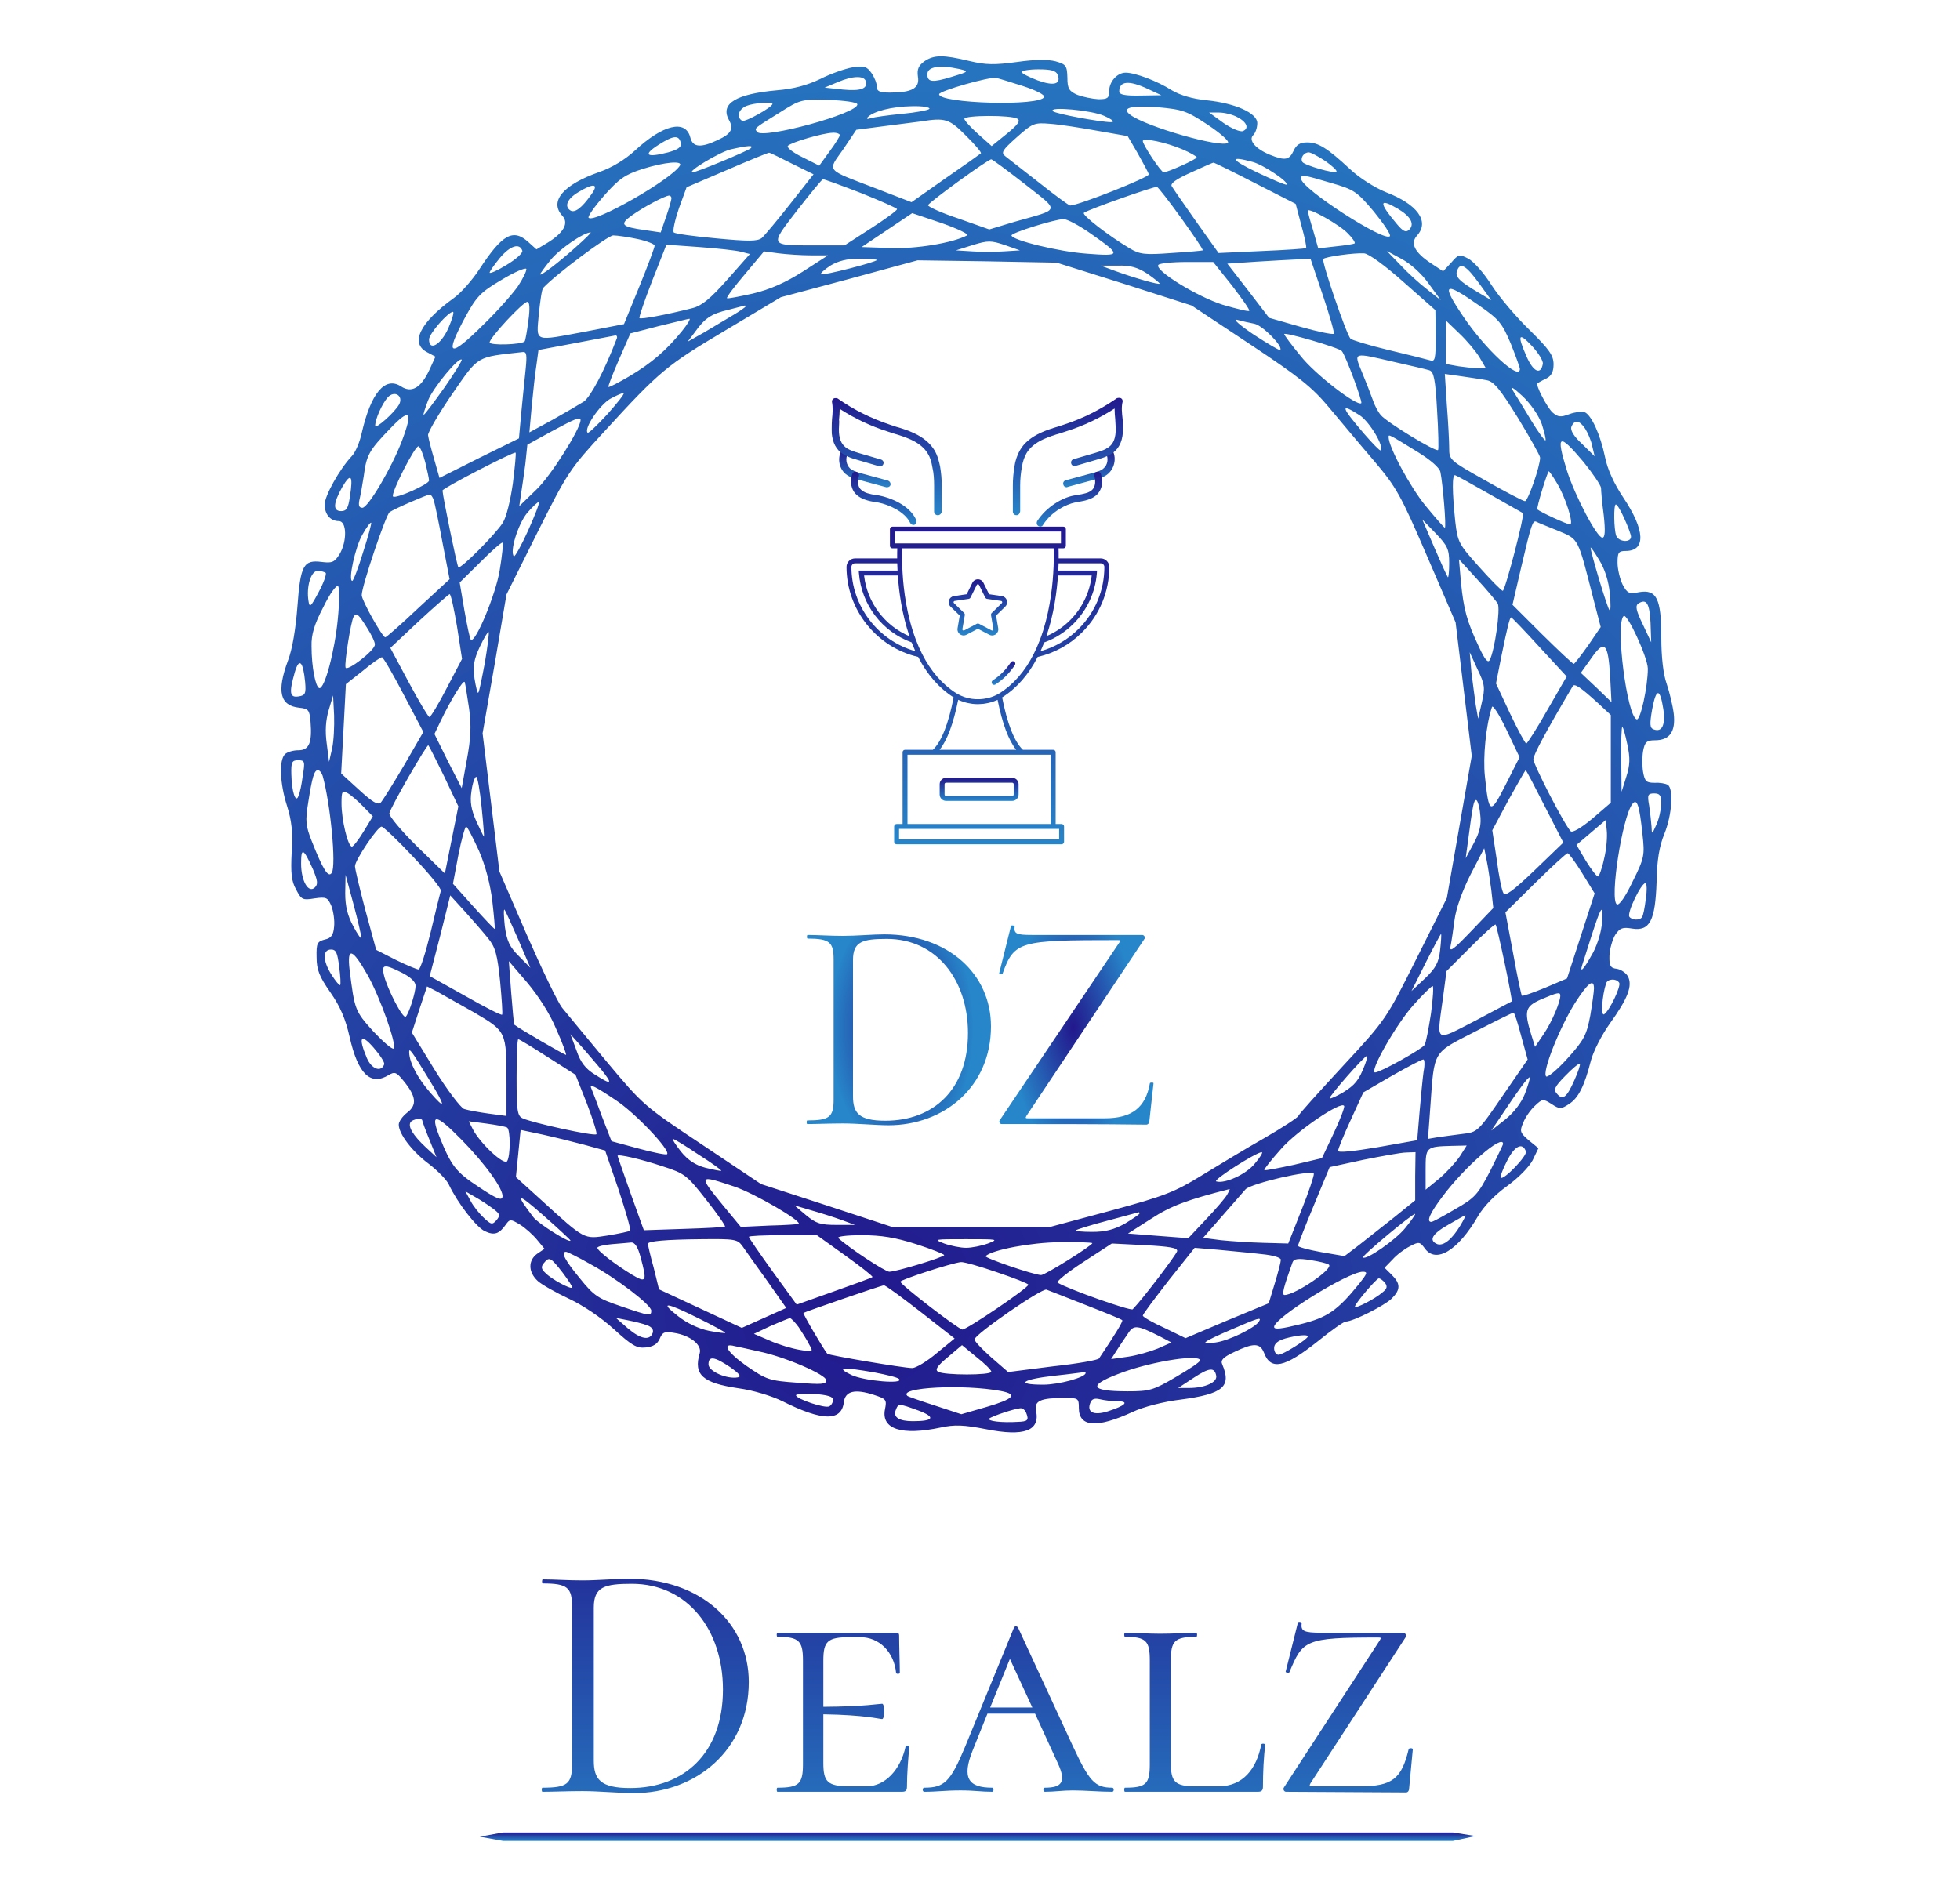 <?xml version="1.0" encoding="UTF-8"?> <svg xmlns="http://www.w3.org/2000/svg" width="4625" height="4459" viewBox="0 0 4625 4459" fill="none"><path d="M1495.01 4232.21C1463.73 4232.21 1412.4 4227.4 1374.71 4227.4C1339.42 4227.4 1305.73 4229 1280.07 4229C1277.66 4229 1277.66 4219.38 1280.07 4219.38C1338.62 4219.38 1349.84 4210.55 1349.84 4164.04V3792.71C1349.84 3747 1339.42 3737.37 1280.87 3737.37C1278.47 3737.37 1278.47 3727.75 1280.87 3727.75C1307.34 3727.75 1339.42 3730.16 1374.71 3730.16C1409.99 3730.16 1454.91 3726.15 1483.78 3726.15C1654.6 3726.15 1766.88 3832.01 1766.88 3969.95C1766.88 4130.35 1642.57 4232.21 1495.01 4232.21ZM1486.99 4220.18C1613.7 4220.18 1705.93 4138.37 1705.93 3987.6C1705.93 3848.05 1623.33 3738.18 1491 3738.18C1426.03 3738.18 1401.17 3745.39 1401.17 3794.32V4155.22C1401.17 4199.33 1416.41 4220.18 1486.99 4220.18ZM2136.93 4122.33C2136.93 4119.13 2145.75 4119.13 2145.75 4122.33C2143.35 4147.2 2140.14 4186.49 2140.14 4216.97C2140.14 4225.79 2137.73 4229 2128.11 4229H1834.58C1832.17 4229 1832.17 4219.38 1834.58 4219.38C1885.1 4219.38 1894.73 4210.55 1894.73 4164.04V3918.63C1894.73 3872.91 1885.1 3863.29 1834.58 3863.29C1832.17 3863.29 1832.17 3853.66 1834.58 3853.66H2114.48C2120.09 3853.66 2121.69 3856.07 2121.69 3860.08C2121.69 3886.55 2123.3 3928.25 2123.3 3948.3C2123.3 3951.51 2114.48 3951.51 2114.48 3948.3C2109.66 3899.38 2075.18 3864.09 2029.46 3864.09H2006.21C1952.47 3864.09 1942.85 3873.71 1942.85 3919.43V4028.5C2043.1 4027.7 2073.57 4021.28 2081.59 4021.28C2084.8 4021.28 2086.41 4030.1 2086.41 4038.93C2086.41 4047.75 2084.8 4057.37 2081.59 4057.37C2074.38 4057.37 2043.1 4047.75 1942.85 4046.14V4160.83C1942.85 4205.74 1952.47 4216.17 2006.21 4216.17H2044.7C2088.81 4216.17 2124.9 4176.87 2136.93 4122.33ZM2624.44 4219.38C2629.25 4219.38 2629.25 4229 2624.44 4229C2594.77 4229 2561.08 4225.79 2531.41 4225.79C2507.35 4225.79 2488.1 4229 2465.65 4229C2460.83 4229 2460.83 4219.38 2465.65 4219.38C2504.94 4219.38 2516.97 4206.54 2496.12 4161.63L2442.39 4044.54H2330.11L2295.62 4130.35C2268.35 4197.72 2286 4219.38 2341.34 4219.38C2345.35 4219.38 2345.35 4229 2341.34 4229C2314.87 4229 2300.43 4225.79 2266.75 4225.79C2229.06 4225.79 2212.21 4229 2180.94 4229C2176.12 4229 2176.12 4219.38 2180.94 4219.38C2228.25 4219.38 2242.69 4205.74 2277.18 4123.14L2392.66 3841.63C2394.27 3837.62 2399.88 3837.62 2402.29 3841.63L2530.61 4119.13C2569.91 4203.34 2582.74 4219.38 2624.44 4219.38ZM2336.52 4030.1H2435.97L2383.04 3915.42L2336.52 4030.1ZM2762.86 3919.43V4160.83C2762.86 4204.94 2771.68 4216.17 2821.41 4216.17H2875.14C2932.89 4216.17 2964.97 4175.27 2976.19 4117.52C2977 4114.31 2985.82 4115.12 2985.82 4118.32C2981.81 4144.79 2980.2 4185.69 2980.2 4216.97C2980.2 4225.79 2977 4229 2968.17 4229H2654.59C2652.19 4229 2652.19 4219.38 2654.59 4219.38C2704.32 4219.38 2713.14 4210.55 2713.14 4164.04V3918.63C2713.14 3872.91 2704.32 3863.29 2654.59 3863.29C2652.19 3863.29 2652.19 3853.66 2654.59 3853.66C2677.85 3853.66 2707.52 3856.07 2738 3856.07C2770.88 3856.07 2800.56 3853.66 2823.01 3853.66C2825.42 3853.66 2825.42 3863.29 2823.01 3863.29C2770.88 3863.29 2762.86 3873.71 2762.86 3919.43ZM3029.84 4218.57L3256 3871.31C3259.21 3865.69 3259.21 3864.89 3251.99 3864.89C3079.56 3864.89 3073.95 3871.31 3042.67 3946.7C3041.87 3949.9 3032.25 3947.5 3033.85 3945.09L3062.72 3829.6C3063.52 3826.4 3073.15 3828.8 3071.54 3831.21C3069.14 3849.65 3076.36 3853.66 3118.06 3853.66H3311.34C3316.15 3853.66 3319.36 3860.08 3316.96 3864.09L3092.4 4208.95C3089.19 4214.56 3089.99 4216.17 3096.41 4216.17H3207.88C3285.68 4216.17 3307.33 4198.52 3324.17 4127.95C3325.78 4125.54 3333.8 4125.54 3333.8 4128.75L3324.98 4222.58C3324.98 4225.79 3322.57 4230.6 3317.76 4230.6L3034.65 4229C3029.84 4229 3026.63 4222.58 3029.84 4218.57Z" fill="url(#paint0_linear_51_2)"></path><path d="M1186.95 4325H3428.4L3482 4333.5L3428.4 4345H1186.95L1132 4335L1186.95 4325Z" fill="url(#paint1_linear_51_2)"></path><path d="M2181.08 144.86C2167.57 155.052 2163.6 162.891 2165.98 180.922C2170.75 208.361 2151.68 218.552 2100.04 218.552C2075.41 218.552 2069.06 215.416 2069.06 204.441C2069.06 196.601 2063.5 182.49 2056.35 172.299C2045.22 156.62 2038.87 155.052 2011.86 158.972C1994.38 162.107 1960.22 173.867 1935.59 186.41C1904.6 201.305 1872.03 209.929 1833.9 213.065C1736.97 221.688 1699.63 244.423 1719.49 282.053C1732.2 304.003 1725.85 315.763 1693.28 330.658C1653.55 349.473 1634.49 347.905 1628.92 324.386C1617.8 281.269 1564.57 293.812 1497.84 355.745C1474.8 376.911 1443.81 395.726 1414.42 405.918C1329.41 435.708 1295.25 474.906 1327.03 509.4C1342.92 526.647 1330.21 549.382 1292.07 572.9L1265.85 588.58L1247.58 572.117C1211.04 538.406 1185.61 552.518 1131.59 634.833C1114.91 660.704 1087.1 692.062 1070.42 703.821C990.97 761.05 966.342 810.439 1008.45 831.606L1027.52 841.798L1013.21 873.156C993.353 915.489 971.108 928.817 945.686 911.57C908.346 888.051 874.978 928.033 853.528 1022.11C848.761 1044.06 838.433 1068.36 829.694 1076.98C801.093 1107.56 766.137 1170.28 766.137 1190.66C766.137 1214.18 779.643 1229.86 799.504 1229.86C818.571 1229.86 819.366 1277.68 801.093 1308.25C789.176 1327.07 783.615 1329.42 758.986 1326.28C716.085 1320.79 708.935 1334.12 701.785 1432.12C697.813 1483.86 689.868 1532.46 679.54 1559.12C652.528 1632.03 660.473 1665.74 706.552 1670.44C728.002 1672.79 730.386 1675.93 732.769 1703.37C736.741 1752.75 729.591 1770.79 704.168 1770.79C692.251 1770.79 677.951 1774.71 672.39 1780.19C658.09 1794.3 660.473 1849.18 677.157 1901.71C688.279 1936.98 691.457 1964.42 688.279 2011.46C685.896 2060.07 687.485 2079.66 698.607 2099.26C711.319 2123.57 713.702 2125.13 742.303 2120.43C770.109 2116.51 773.287 2118.08 782.026 2138.46C786.793 2151 789.971 2172.96 788.382 2187.07C786.793 2207.45 781.231 2214.51 766.137 2217.64C748.658 2222.34 746.275 2226.26 747.07 2259.19C747.07 2288.98 753.425 2304.66 779.643 2342.29C802.682 2375.22 815.393 2405.01 824.927 2447.34C844.789 2535.14 874.184 2563.37 917.085 2537.5C931.385 2528.87 935.358 2530.44 952.041 2550.82C982.231 2587.67 984.614 2608.05 960.78 2626.08C949.658 2634.71 940.919 2647.25 940.919 2654.3C940.919 2676.26 972.697 2717.81 1011.63 2746.81C1033.08 2763.27 1054.53 2785.23 1059.29 2796.2C1079.16 2838.53 1124.44 2897.33 1144.3 2905.95C1165.75 2916.15 1177.67 2913.01 1193.56 2890.28C1203.09 2876.95 1204.68 2876.95 1226.93 2890.28C1239.64 2898.12 1257.91 2914.58 1267.44 2926.34L1284.92 2947.5L1267.44 2959.26C1245.99 2974.94 1245.99 3002.38 1269.03 3023.55C1278.57 3032.17 1311.93 3050.99 1342.12 3065.1C1375.49 3080.78 1417.6 3109 1447.79 3136.44C1490.69 3175.64 1502.6 3182.69 1523.26 3180.34C1540.74 3178.77 1551.07 3172.5 1556.63 3159.96C1562.98 3144.28 1568.55 3141.93 1590 3145.85C1628.13 3151.33 1656.73 3174.07 1651.17 3193.67C1636.07 3244.62 1657.53 3264.22 1743.33 3276.77C1777.49 3281.47 1821.18 3294.8 1846.61 3307.34C1940.35 3354.38 1985.64 3355.16 1991.2 3309.69C1994.38 3283.04 2017.42 3277.55 2062.7 3292.45C2091.3 3301.85 2092.89 3303.42 2088.12 3326.94C2079.39 3373.19 2127.85 3388.87 2220.01 3369.27C2252.58 3362.22 2274.03 3363 2326.46 3373.19C2417.03 3391.22 2454.37 3377.11 2444.84 3330.08C2440.07 3306.56 2454.37 3299.5 2512.37 3299.5C2544.15 3299.5 2545.74 3300.28 2545.74 3323.02C2545.74 3368.49 2587.84 3371.62 2672.85 3332.43C2697.48 3320.67 2745.94 3308.12 2785.66 3303.42C2886.56 3290.09 2906.42 3272.85 2884.18 3220.32C2879.41 3210.13 2886.56 3203.07 2913.57 3190.53C2958.06 3169.36 2973.16 3169.36 2982.69 3192.88C2998.58 3235.22 3031.15 3228.16 3109.01 3166.23C3140.79 3140.36 3170.98 3119.19 3175.75 3119.19C3192.43 3119.19 3267.11 3081.56 3283.79 3065.1C3305.24 3043.93 3305.24 3029.82 3283.79 3008.65L3267.11 2992.19L3286.18 2972.59C3295.71 2961.62 3314.78 2947.5 3327.49 2941.23C3348.14 2930.26 3350.53 2931.04 3361.65 2945.94C3387.87 2983.57 3440.3 2952.21 3487.97 2869.89C3501.48 2847.16 3526.9 2820.5 3556.29 2799.34C3583.31 2779.74 3607.93 2754.65 3616.67 2738.19L3630.18 2709.97L3607.14 2691.15C3586.48 2673.12 3585.69 2669.98 3594.43 2649.6C3599.2 2637.06 3611.91 2619.03 3622.24 2609.62C3639.71 2593.16 3641.3 2593.16 3661.16 2605.7C3680.23 2618.24 3683.41 2618.24 3702.48 2605.7C3724.72 2591.59 3739.02 2562.58 3754.12 2503C3759.68 2481.83 3779.54 2442.64 3798.61 2415.98C3841.51 2356.4 3852.63 2326.61 3841.51 2304.66C3836.74 2296.04 3824.82 2288.2 3815.29 2286.63C3800.2 2285.06 3797.02 2279.57 3797.81 2255.27C3798.61 2238.81 3804.96 2217.64 3811.32 2206.67C3822.44 2190.2 3828.8 2187.85 3851.84 2191.77C3893.15 2198.04 3905.86 2172.96 3909.04 2082.02C3909.83 2031.06 3915.39 1997.35 3927.31 1968.34C3945.58 1923.66 3949.55 1860.94 3935.25 1852.32C3929.69 1849.18 3916.19 1846.83 3904.27 1847.61C3885.2 1847.61 3881.23 1844.48 3877.26 1822.53C3874.87 1808.42 3874.87 1785.68 3877.26 1772.35C3881.23 1751.19 3886 1747.27 3905.06 1747.27C3940.02 1747.27 3954.32 1726.88 3949.55 1684.55C3947.17 1664.95 3939.23 1632.81 3932.87 1613.99C3924.93 1592.04 3920.16 1551.28 3920.16 1504.24C3920.16 1412.52 3909.04 1390.57 3867.72 1397.62C3844.69 1402.33 3839.92 1400.76 3828.8 1379.59C3822.44 1366.26 3816.88 1343.53 3816.88 1327.85C3816.88 1304.33 3819.26 1300.41 3835.95 1300.41C3884.41 1300.41 3882.02 1251.02 3830.38 1174.2C3808.93 1142.05 3793.04 1107.56 3787.48 1079.34C3776.36 1025.24 3754.91 978.99 3739.02 972.718C3732.67 970.366 3715.98 972.718 3703.27 977.422C3682.61 985.262 3676.26 984.478 3663.55 973.502C3650.04 960.959 3623.03 908.434 3627.8 904.514C3629.39 903.73 3638.12 898.242 3648.45 893.539C3661.16 887.267 3665.93 877.076 3665.93 859.829C3665.93 838.662 3655.6 824.551 3609.52 779.081C3578.54 749.291 3538.02 701.469 3519.75 673.247C3502.27 645.024 3476.85 616.802 3464.93 610.53C3443.48 599.555 3441.89 599.555 3424.41 619.938L3405.35 640.321L3376.75 621.506C3337.82 595.635 3327.49 574.468 3343.38 556.437C3374.36 522.727 3344.97 481.962 3268.7 452.955C3244.07 442.764 3207.52 420.029 3185.28 398.862C3132.05 349.473 3110.6 336.146 3084.38 336.146C3067.7 336.146 3058.96 341.633 3052.6 355.745C3042.28 377.695 3032.74 380.047 2996.2 365.152C2962.04 351.041 2945.35 330.658 2957.27 318.899C2962.83 313.411 2966.8 300.868 2966.8 290.676C2966.8 267.157 2915.96 243.639 2846.04 236.583C2814.27 233.447 2784.87 224.824 2765.01 213.065C2730.85 191.114 2678.41 171.515 2656.17 171.515C2636.31 171.515 2617.24 192.682 2617.24 215.416C2617.24 231.879 2613.27 234.231 2591.82 234.231C2577.51 233.447 2555.27 228.744 2542.56 224.04C2522.7 215.416 2518.72 209.145 2518.72 183.274C2517.93 155.052 2515.55 151.916 2490.92 144.86C2472.65 140.157 2443.25 140.157 2399.55 146.428C2347.12 153.484 2326.46 153.484 2287.54 144.076C2225.57 129.181 2204.12 129.181 2181.08 144.86ZM2263.7 162.891C2286.74 168.379 2286.74 169.163 2244.63 181.706C2200.94 195.034 2188.23 194.25 2188.23 175.435C2188.23 157.404 2216.83 152.7 2263.7 162.891ZM2495.68 176.219C2504.42 198.953 2486.95 203.657 2448.02 189.546C2427.36 181.706 2410.68 173.083 2410.68 169.947C2410.68 166.811 2428.95 163.675 2450.4 163.675C2479.8 163.675 2491.71 166.811 2495.68 176.219ZM2042.84 191.114C2048.4 209.145 2031.72 215.416 1989.61 211.497L1945.92 206.793L1977.69 193.466C2011.06 179.354 2038.07 177.786 2042.84 191.114ZM2413.06 202.873C2444.84 213.065 2465.5 224.04 2463.91 228.744C2456.76 251.478 2216.03 244.423 2216.03 222.472C2216.03 214.632 2336.79 180.138 2351.09 184.058C2355.86 184.842 2383.67 193.466 2413.06 202.873ZM2708.6 209.929L2740.38 224.824L2691.12 225.608C2654.58 226.392 2641.07 223.256 2641.07 216.2C2641.07 191.114 2663.32 188.762 2708.6 209.929ZM2022.98 245.991C2027.75 267.157 1798.15 329.874 1786.23 311.059C1780.67 302.436 1776.69 304.787 1838.66 266.374C1889.51 234.231 1891.1 234.231 1956.24 235.799C1991.99 237.367 2022.18 241.287 2022.98 245.991ZM1822.77 245.207C1822.77 253.046 1757.63 289.108 1751.27 285.188C1736.97 276.565 1742.53 257.75 1761.6 249.91C1779.08 242.855 1822.77 239.719 1822.77 245.207ZM2192.99 256.966C2190.61 260.102 2162.01 265.59 2128.64 268.725C2095.28 271.861 2062.7 276.565 2054.76 278.917C2046.81 282.053 2043.63 280.485 2047.61 276.565C2061.11 262.454 2105.6 251.478 2150.89 250.694C2176.31 249.91 2195.38 253.046 2192.99 256.966ZM2850.02 294.596C2879.41 314.195 2900.86 333.01 2897.68 336.93C2883.38 350.257 2704.63 299.3 2667.29 271.077C2645.04 254.614 2668.08 248.343 2731.64 253.046C2791.23 258.534 2799.96 261.67 2850.02 294.596ZM2605.32 273.429C2625.98 282.837 2631.54 288.324 2621.21 288.324C2597.38 288.324 2490.92 268.725 2484.56 262.454C2472.65 250.694 2575.93 260.102 2605.32 273.429ZM2918.34 275.781C2942.17 287.54 2948.53 303.219 2932.64 309.491C2926.28 311.843 2905.63 303.219 2886.56 289.892L2853.19 265.59H2876.23C2888.94 265.59 2908.01 270.293 2918.34 275.781ZM2401.14 280.485C2408.29 285.188 2401.94 294.596 2375.72 315.763L2339.97 344.769L2307.4 315.763C2289.92 300.084 2275.62 284.405 2275.62 280.485C2275.62 271.861 2386.84 271.077 2401.14 280.485ZM2279.59 320.467C2301.04 341.633 2316.93 360.448 2314.55 362.016C2312.96 363.584 2275.62 390.239 2231.13 420.813L2150.89 477.258L2069.85 445.9C1945.12 398.078 1952.27 405.918 1989.61 352.609L2020.6 306.355L2086.54 297.732C2123.08 293.028 2161.22 288.324 2172.34 286.756C2231.13 277.349 2239.87 280.485 2279.59 320.467ZM2589.43 308.707L2660.93 321.25L2684.77 362.016C2697.48 384.751 2709.4 406.702 2710.98 411.405C2712.57 418.461 2544.15 485.097 2525.08 485.097C2522.7 485.097 2490.12 461.579 2452.78 431.788C2415.44 402.782 2379.69 374.56 2372.54 369.072C2361.42 360.448 2364.6 354.961 2398.76 324.386C2436.89 290.676 2440.07 289.108 2478.21 292.244C2500.45 293.812 2550.5 301.652 2589.43 308.707ZM1981.67 318.899C1981.67 322.034 1970.54 340.065 1957.04 358.096L1933.2 391.023L1892.69 370.64C1870.44 359.664 1855.35 347.905 1859.32 343.985C1868.85 335.362 1941.15 314.195 1964.19 313.411C1973.72 312.627 1981.67 315.763 1981.67 318.899ZM1606.68 338.498C1608.27 347.121 1599.53 353.393 1576.49 359.664C1524.85 372.992 1516.11 365.936 1554.25 341.633C1590 318.899 1602.71 318.115 1606.68 338.498ZM2790.43 352.609C2808.7 360.448 2823.8 369.072 2823.8 371.424C2823.8 376.127 2755.47 406.702 2745.94 406.702C2739.59 406.702 2696.68 341.633 2696.68 333.01C2696.68 324.386 2752.3 336.146 2790.43 352.609ZM1771.13 350.257C1762.39 357.312 1644.02 406.702 1634.49 406.702C1618.6 406.702 1698.04 358.88 1724.26 352.609C1765.57 343.201 1779.87 342.417 1771.13 350.257ZM1868.85 386.319L1919.7 411.405L1864.09 481.962C1833.9 520.375 1803.71 556.437 1797.35 561.925C1787.02 569.765 1765.57 569.765 1690.89 562.709C1638.46 558.005 1593.17 551.734 1590 548.598C1586.82 545.462 1592.38 520.375 1601.91 492.153L1620.19 441.98L1715.52 401.214C1767.96 378.479 1812.45 360.448 1814.83 360.448C1817.21 360.448 1841.05 372.208 1868.85 386.319ZM3127.28 380.047C3143.97 391.807 3155.88 402.782 3153.5 405.134C3148.73 410.622 3078.82 390.239 3073.26 382.399C3067.7 372.992 3076.44 359.664 3088.36 359.664C3093.12 359.664 3110.6 369.072 3127.28 380.047ZM2417.83 434.14C2502.04 500.777 2504.42 492.153 2393.99 523.511L2334.41 541.542L2261.32 515.672C2220.8 502.344 2189.02 487.449 2189.82 484.313C2192.2 477.258 2332.03 375.343 2339.18 376.127C2341.56 376.127 2376.52 401.998 2417.83 434.14ZM2956.47 382.399C2981.9 389.455 3041.48 429.436 3035.92 435.708C3033.54 437.276 3002.55 423.949 2966.01 406.702C2904.04 376.911 2899.27 366.72 2956.47 382.399ZM1604.3 391.023C1583.64 423.949 1402.5 527.431 1389 514.104C1385.82 511.752 1402.5 488.233 1425.54 461.579C1461.29 421.597 1474.8 412.189 1516.11 398.862C1568.55 382.399 1612.24 378.479 1604.3 391.023ZM2962.04 432.572L3057.37 481.178L3070.88 532.135C3078.82 560.357 3083.59 583.876 3082 585.444C3080.41 587.012 3033.54 590.148 2977.13 592.499L2875.44 597.203L2823 523.511C2794.4 482.746 2768.19 445.116 2765.01 439.628C2761.04 433.356 2774.54 423.165 2809.5 407.486C2837.3 394.942 2861.14 383.967 2863.52 383.967C2865.91 383.967 2910.4 405.918 2962.04 432.572ZM3140.79 431.788C3195.61 447.467 3201.96 452.171 3241.69 499.209C3264.73 527.431 3282.2 553.302 3279.82 557.221C3269.49 573.684 3070.08 445.116 3070.08 421.597C3070.08 411.405 3074.85 412.189 3140.79 431.788ZM2030.92 455.307C2077.8 474.122 2116.73 491.369 2116.73 493.721C2116.73 496.857 2088.92 517.24 2054.76 539.19L1992.79 579.172H1925.26C1814.03 579.172 1815.62 581.524 1880.77 496.857C1912.55 456.091 1939.56 423.165 1941.94 423.165C1943.53 422.381 1984.05 437.276 2030.92 455.307ZM1394.56 460.011C1373.11 490.585 1356.42 503.128 1346.1 496.857C1331 487.449 1338.15 469.418 1364.37 453.739C1401.71 431.004 1414.42 433.356 1394.56 460.011ZM2788.05 515.672C2816.65 555.653 2839.69 589.364 2838.1 590.931C2836.51 591.715 2803.14 594.851 2764.21 597.203C2700.66 601.907 2689.53 600.339 2665.7 586.228C2615.65 556.437 2552.09 507.048 2557.65 502.344C2564.01 496.073 2722.9 439.628 2730.05 441.196C2732.44 441.196 2758.65 474.906 2788.05 515.672ZM1584.43 467.85C1584.43 471.77 1578.87 491.369 1571.72 511.752L1559.01 548.598L1521.67 543.11C1466.06 535.271 1461.29 529.783 1490.69 508.616C1516.91 489.801 1567.75 462.363 1578.87 461.579C1582.05 461.579 1584.43 464.715 1584.43 467.85ZM3298.89 492.937C3329.08 510.968 3338.61 528.999 3325.11 542.326C3317.16 549.382 3310.81 546.246 3295.71 528.215C3252.81 477.258 3253.6 466.282 3298.89 492.937ZM3180.51 550.95C3191.64 561.925 3198.79 572.9 3196.4 574.468C3194.81 576.036 3174.95 579.172 3151.91 581.524L3110.6 586.228L3098.68 543.894C3091.53 521.159 3085.97 499.993 3085.97 497.641C3085.97 488.233 3161.45 530.567 3180.51 550.95ZM2281.97 555.653C2247.02 573.684 2162.01 587.796 2100.84 585.444L2033.31 583.092L2092.89 543.11L2152.48 503.128L2222.39 526.647C2262.11 540.758 2287.54 553.302 2281.97 555.653ZM2574.34 551.734C2646.63 602.691 2646.63 605.043 2564.8 598.771C2498.07 594.067 2386.84 566.629 2386.84 555.653C2386.84 549.382 2486.95 518.024 2509.19 517.24C2517.14 516.456 2546.53 532.135 2574.34 551.734ZM1358.01 583.876C1315.91 621.506 1274.59 652.864 1274.59 647.376C1274.59 645.808 1285.72 630.129 1299.22 613.666C1319.08 588.58 1377.08 548.598 1393.76 548.598C1396.15 548.598 1380.26 564.277 1358.01 583.876ZM1504.99 564.277C1526.44 568.981 1544.71 576.036 1544.71 579.956C1544.71 583.876 1528.82 626.993 1508.96 675.599L1472.42 764.97L1383.44 782.217C1257.12 805.736 1265.85 808.871 1271.42 741.451C1274.59 710.877 1278.57 682.654 1281.74 679.519C1312.73 646.592 1433.49 556.437 1446.99 555.653C1456.53 555.653 1482.74 559.573 1504.99 564.277ZM2369.37 593.283C2347.91 594.851 2314.55 594.851 2293.89 593.283L2255.76 590.931L2295.48 578.388C2331.23 567.413 2338.38 567.413 2370.95 578.388L2406.7 590.931L2369.37 593.283ZM1232.49 591.715C1234.08 597.203 1217.39 612.098 1195.15 625.426C1173.7 638.753 1155.42 646.592 1155.42 643.457C1155.42 640.321 1166.55 624.642 1180.05 608.179C1203.89 579.956 1226.13 572.9 1232.49 591.715ZM1748.09 594.067L1769.54 599.555L1716.32 659.92C1675.8 705.389 1655.94 721.852 1633.69 727.34C1571.72 743.019 1512.93 753.994 1508.96 750.859C1507.37 748.507 1520.88 709.309 1539.15 662.272L1572.52 577.604L1649.58 583.092C1692.48 586.228 1736.18 590.931 1748.09 594.067ZM1913.34 602.691H1953.86L1894.28 641.105C1853.76 666.975 1816.42 683.438 1776.69 692.846C1744.92 699.901 1717.11 705.389 1715.52 703.821C1713.93 701.469 1733 676.383 1757.63 647.376L1802.91 593.283L1837.87 597.987C1856.94 600.339 1891.1 602.691 1913.34 602.691ZM3311.6 665.407L3387.07 732.044L3387.87 793.192C3387.87 848.069 3386.28 854.341 3374.36 850.421C3366.42 848.069 3322.72 837.094 3276.64 826.118C3230.56 815.143 3190.05 802.6 3186.87 799.464C3177.34 790.056 3117.75 616.018 3122.52 611.314C3127.28 605.827 3196.4 596.419 3218.65 597.987C3228.98 597.987 3269.49 627.777 3311.6 665.407ZM3371.18 669.327L3399.79 708.525L3368.01 683.438C3350.53 670.111 3321.93 644.241 3304.45 625.426L3272.67 592.499L3307.63 611.314C3328.28 622.29 3355.3 646.592 3371.18 669.327ZM2069.06 613.666C2069.06 618.37 1941.15 651.296 1937.18 647.376C1934.79 645.808 1945.12 636.401 1959.42 626.993C1977.69 616.018 1998.35 610.53 2027.75 610.53C2049.99 610.53 2069.06 612.098 2069.06 613.666ZM2652.99 670.111L2811.88 721.068L2950.12 812.791C3066.9 890.403 3096.3 913.922 3136.82 962.527C3163.83 994.669 3210.7 1051.11 3242.48 1087.96C3294.92 1149.89 3305.24 1167.92 3367.21 1312.17L3434.74 1468.96L3453.81 1626.54L3472.88 1784.11L3443.48 1951.88L3414.09 2119.65L3342.58 2262.33C3271.08 2405.01 3271.08 2405.79 3168.6 2516.33C3112.19 2577.48 3064.52 2630 3063.73 2633.92C3062.14 2637.84 3026.39 2661.36 2984.28 2685.66C2941.38 2709.97 2875.44 2749.95 2835.72 2774.25C2772.16 2813.45 2748.32 2822.86 2621.21 2857.35L2478.21 2895.76H2291.51H2104.81L1949.89 2844.81L1795.76 2794.63L1657.53 2702.13C1520.88 2611.19 1517.7 2608.84 1431.9 2506.14C1384.23 2448.91 1336.56 2390.9 1326.23 2378.35C1315.91 2365.02 1278.57 2287.41 1242.82 2205.88L1178.46 2056.93L1158.6 1893.87L1138.74 1730.8L1167.34 1566.96L1195.15 1403.11L1268.24 1256.51C1338.95 1115.4 1344.51 1106.77 1425.54 1018.97C1557.42 874.724 1573.31 862.18 1711.55 779.865L1842.64 701.469L2003.91 658.352L2165.19 614.45L2329.64 616.802L2493.3 619.938L2652.99 670.111ZM3121.72 697.55C3137.61 744.587 3149.53 786.137 3147.15 787.705C3144.76 790.056 3109.81 783.001 3068.49 771.241L2994.61 750.075L2945.35 685.79L2896.09 622.29L2965.21 617.586C3003.35 615.234 3047.84 612.882 3063.73 612.098L3092.33 610.53L3121.72 697.55ZM2907.22 674.031C2931.05 705.389 2950.12 732.044 2947.74 733.612C2946.15 735.963 2918.34 728.908 2885.77 719.5C2826.18 700.685 2724.49 638.753 2733.23 625.426C2735.61 621.506 2765.8 618.37 2799.96 618.37H2862.73L2907.22 674.031ZM1222.16 675.599C1209.45 693.63 1173.7 734.396 1141.92 764.97C1060.09 846.501 1047.38 841.798 1098.22 747.723C1124.44 699.901 1133.97 689.71 1183.23 660.704C1214.21 641.889 1240.43 630.913 1242.02 634.833C1242.82 639.537 1234.08 657.568 1222.16 675.599ZM2707.01 645.808C2722.9 656.784 2736.41 667.759 2736.41 669.327C2736.41 673.247 2676.03 656 2629.15 638.753L2597.38 626.993H2637.1C2667.29 626.21 2683.97 630.913 2707.01 645.808ZM3491.15 670.111L3518.95 708.525L3487.18 689.71C3442.69 663.055 3432.36 652.864 3438.71 637.969C3445.86 618.37 3460.16 626.993 3491.15 670.111ZM3487.97 719.5C3538.02 753.994 3544.38 762.618 3565.03 811.223C3576.95 841.014 3586.48 867.668 3586.48 870.804C3586.48 899.81 3505.45 825.334 3452.22 746.155C3399.79 668.543 3407.73 663.055 3487.97 719.5ZM1246.79 757.13C1243.61 782.217 1239.64 804.168 1238.05 805.736C1230.9 813.575 1155.42 815.927 1155.42 808.087C1155.42 797.112 1234.08 712.445 1244.4 712.445C1249.97 712.445 1250.76 728.908 1246.79 757.13ZM1759.22 723.42C1759.22 724.988 1745.71 734.396 1729.82 743.803C1713.14 753.994 1682.15 772.025 1661.5 784.569L1622.57 806.52L1639.25 784.569C1663.09 750.859 1678.18 740.667 1718.7 731.26C1738.56 725.772 1756.04 721.852 1757.63 721.068C1758.42 721.068 1759.22 721.852 1759.22 723.42ZM1057.7 775.161C1040.23 813.575 1012.42 830.038 1012.42 801.032C1012.42 787.705 1057.7 735.963 1068.83 735.963C1072.01 735.963 1067.24 753.21 1057.7 775.161ZM1609.86 780.649C1572.52 826.902 1536.77 857.477 1485.13 888.051C1459.7 902.946 1437.46 914.705 1435.87 913.138C1434.28 912.354 1445.4 883.347 1460.5 848.853L1487.51 786.921L1554.25 769.674C1590.79 761.05 1623.36 752.427 1626.54 752.427C1630.51 751.643 1622.57 764.97 1609.86 780.649ZM2960.45 764.186C2980.31 768.89 3028.77 818.279 3020.83 826.118C3019.24 827.686 2991.43 811.223 2958.86 790.056C2926.28 768.106 2908.01 752.427 2919.13 754.778C2930.26 757.914 2948.53 761.834 2960.45 764.186ZM3491.15 843.365L3506.24 869.236H3488.77C3479.23 869.236 3457.78 866.884 3441.89 864.532L3411.7 859.045V808.087V756.346L3443.48 786.921C3461.75 804.168 3483.2 830.038 3491.15 843.365ZM3166.21 828.47C3174.95 837.878 3215.47 947.632 3212.29 951.551C3202.76 960.175 3101.86 882.563 3068.49 839.446C3047.04 813.575 3030.36 790.84 3030.36 788.489C3030.36 783.001 3159.86 820.631 3166.21 828.47ZM1454.94 800.248C1425.54 877.076 1393.76 935.872 1377.87 947.632C1366.75 954.687 1333.38 974.286 1303.99 990.749L1249.17 1020.54L1254.73 958.607C1257.91 924.897 1262.68 880.995 1265.85 861.396L1270.62 826.118L1358.01 809.655C1406.47 800.248 1448.58 792.408 1452.55 791.624C1455.73 791.624 1457.32 795.544 1454.94 800.248ZM3640.51 859.045C3635.74 885.699 3618.26 877.86 3602.37 841.798C3579.33 789.272 3583.31 783.001 3615.08 816.711C3630.18 833.174 3642.1 851.989 3640.51 859.045ZM1240.43 870.804C1238.05 893.539 1233.28 939.792 1230.1 973.502L1224.54 1034.65L1130.8 1080.9L1037.05 1127.94L1024.34 1083.26C1017.19 1058.95 1010.83 1033.87 1010.04 1026.81C1010.04 1019.76 1035.46 975.854 1067.24 929.601C1130.8 837.878 1122.06 843.365 1234.08 830.822C1242.82 830.038 1243.61 838.662 1240.43 870.804ZM3290.15 854.341C3328.28 862.964 3365.62 871.588 3372.77 873.94C3383.1 877.076 3387.07 894.323 3391.05 968.015C3394.22 1018.19 3395.02 1060.52 3393.43 1062.09C3388.66 1067.58 3272.67 997.021 3258.37 979.774C3252.01 972.718 3243.28 956.255 3239.3 943.712C3234.54 930.385 3223.41 901.378 3213.88 878.643C3194.02 830.038 3191.64 831.606 3290.15 854.341ZM1048.17 915.489C1023.54 949.984 1002.09 978.99 999.709 978.99C998.12 978.99 1002.89 964.095 1010.04 945.28C1021.16 916.273 1082.33 841.798 1089.48 848.853C1091.07 850.421 1072.8 880.211 1048.17 915.489ZM3508.63 897.458C3525.31 900.594 3540.41 919.409 3581.72 986.046C3610.32 1033.08 3634.15 1075.42 3634.15 1080.12C3634.15 1100.5 3605.55 1182.82 3598.4 1182.82C3594.43 1182.82 3552.32 1160.87 3505.45 1134.21C3420.44 1086.39 3419.65 1085.61 3419.65 1057.39C3419.65 1041.71 3417.26 995.453 3414.09 955.471L3409.32 882.563L3448.25 888.051C3469.7 891.187 3496.71 895.107 3508.63 897.458ZM3638.12 1000.94C3644.48 1020.54 3648.45 1037.79 3646.86 1039.35C3645.27 1040.92 3630.18 1020.54 3613.5 993.101C3596.81 965.663 3578.54 935.088 3571.39 924.113C3562.65 910.002 3569.01 913.138 3592.84 935.088C3611.91 953.119 3630.97 980.558 3638.12 1000.94ZM941.713 954.687C930.591 974.286 885.306 1014.27 885.306 1004.86C885.306 989.181 901.99 952.335 914.701 938.224C930.591 920.193 952.836 934.304 941.713 954.687ZM1432.69 978.206C1408.86 1004.08 1388.2 1023.68 1386.61 1021.32C1377.08 1011.92 1414.42 956.255 1439.84 941.36C1455.73 932.736 1470.03 926.465 1471.62 928.033C1474 929.601 1455.73 952.335 1432.69 978.206ZM3209.11 980.558C3232.15 996.237 3267.11 1054.25 3257.58 1062.87C3255.99 1064.44 3239.3 1047.19 3219.44 1024.46C3163.03 958.607 3161.45 949.984 3209.11 980.558ZM948.863 1039.35C925.029 1102.86 868.623 1198.5 855.117 1198.5C847.172 1198.5 845.583 1193.01 847.966 1180.47C850.35 1171.06 855.117 1145.19 858.294 1124.02C864.65 1073.85 871.006 1062.87 920.263 1011.92C967.136 962.527 975.081 969.582 948.863 1039.35ZM1369.93 991.533C1369.93 1011.92 1299.22 1124.02 1265.85 1155.38L1225.34 1194.58L1229.31 1167.14C1231.69 1152.24 1236.46 1119.32 1239.64 1095.02L1244.4 1049.55L1301.61 1018.19C1358.01 987.613 1369.93 982.91 1369.93 991.533ZM3740.61 1011.92C3746.97 1022.11 3754.91 1040.14 3757.29 1053.47L3762.86 1076.98L3733.46 1047.98C3713.6 1029.95 3704.86 1015.05 3708.04 1007.21C3715.19 989.965 3727.1 991.533 3740.61 1011.92ZM3346.56 1067.58C3376.75 1086.39 3397.4 1104.42 3398.99 1114.61C3404.55 1141.27 3413.29 1245.54 3409.32 1245.54C3407.73 1245.54 3387.07 1222.02 3363.24 1193.01C3327.49 1149.11 3276.64 1055.03 3276.64 1031.51C3276.64 1024.46 3276.64 1024.46 3346.56 1067.58ZM3736.64 1090.31C3758.88 1117.75 3777.16 1145.19 3777.95 1151.46C3777.95 1157.73 3780.33 1186.74 3784.31 1215.74C3788.28 1252.59 3787.48 1269.05 3781.13 1269.05C3768.42 1269.05 3716.78 1171.06 3697.71 1111.48C3670.7 1024.46 3677.85 1020.54 3736.64 1090.31ZM1003.68 1091.88C1008.45 1111.48 1012.42 1130.29 1012.42 1134.21C1012.42 1142.84 933.769 1178.11 927.413 1171.84C921.057 1165.57 980.642 1048.76 987.792 1053.47C991.764 1055.03 998.915 1073.06 1003.68 1091.88ZM1210.24 1140.48C1204.68 1179.68 1195.15 1220.45 1186.41 1233.78C1170.52 1259.65 1086.31 1344.31 1081.54 1338.83C1078.36 1335.69 1044.2 1168.71 1044.2 1157.73C1044.2 1152.24 1212.63 1065.23 1216.6 1068.36C1218.19 1069.14 1215.01 1102.07 1210.24 1140.48ZM3673.08 1138.92C3693.74 1171.84 3714.39 1237.7 3704.86 1237.7C3697.71 1237.7 3634.95 1208.69 3627.8 1202.42C3624.62 1200.07 3651.63 1112.26 3654.81 1112.26C3655.6 1112.26 3664.34 1124.02 3673.08 1138.92ZM825.721 1171.84C821.749 1199.28 817.777 1206.34 805.065 1206.34C785.204 1206.34 785.998 1188.31 807.449 1149.89C828.105 1114.61 833.666 1121.67 825.721 1171.84ZM3514.98 1166.36C3556.29 1189.87 3592.05 1210.26 3593.63 1211.04C3598.4 1214.96 3551.53 1394.49 3545.97 1394.49C3543.58 1394.49 3518.16 1369.4 3490.35 1338.04C3442.69 1284.73 3439.51 1280.03 3433.95 1230.64C3426.8 1160.87 3426 1118.53 3433.95 1121.67C3437.12 1122.45 3473.67 1142.84 3514.98 1166.36ZM1023.54 1180.47C1025.93 1188.31 1035.46 1232.99 1044.2 1280.81L1060.88 1367.05L986.998 1435.25C946.48 1473.67 911.524 1504.24 909.14 1504.24C901.99 1503.46 853.528 1417.22 853.528 1404.68C853.528 1383.51 910.729 1214.18 919.468 1208.69C932.18 1200.07 1006.86 1167.92 1014.01 1167.14C1017.19 1167.14 1021.16 1173.41 1023.54 1180.47ZM1245.99 1252.59C1230.1 1287.87 1215.01 1314.52 1212.63 1312.96C1202.3 1301.98 1222.16 1237.7 1243.61 1211.04C1257.12 1195.36 1269.83 1183.6 1271.42 1185.17C1273.8 1186.74 1261.88 1217.31 1245.99 1252.59ZM3832.77 1223.58C3841.51 1242.4 3848.66 1262 3848.66 1266.7C3848.66 1281.6 3819.26 1279.25 3813.7 1264.35C3808.14 1248.67 3807.35 1190.66 3812.91 1190.66C3816.08 1190.66 3824.82 1205.55 3832.77 1223.58ZM856.706 1303.55C845.583 1340.39 833.666 1370.97 831.283 1370.97C820.955 1370.97 838.433 1290.22 855.117 1262C864.65 1244.75 874.184 1232.21 875.773 1233.78C877.362 1234.56 868.623 1266.7 856.706 1303.55ZM3419.65 1328.63C3419.65 1349.02 3418.06 1363.91 3416.47 1362.34C3414.88 1360.78 3400.58 1329.42 3384.69 1292.57L3356.09 1225.94L3387.87 1258.86C3415.67 1287.87 3419.65 1296.49 3419.65 1328.63ZM3676.26 1252.59C3726.31 1273.76 3722.34 1266.7 3760.47 1415.65L3777.16 1479.94L3747.76 1523.06C3731.08 1546.57 3715.98 1566.17 3713.6 1566.96C3711.22 1566.96 3677.85 1535.6 3638.92 1497.19L3569.01 1427.41L3590.46 1334.91C3613.5 1236.91 3616.67 1227.5 3625.41 1231.42C3627.8 1232.99 3650.84 1242.4 3676.26 1252.59ZM1179.26 1345.1C1170.52 1401.54 1121.26 1519.92 1110.93 1509.73C1108.55 1507.38 1102.19 1476.02 1095.84 1440.74L1084.72 1374.89L1133.97 1326.28C1160.19 1299.63 1184.02 1279.25 1185.61 1280.81C1188 1282.38 1184.82 1311.39 1179.26 1345.1ZM3798.61 1400.76C3800.99 1425.06 3800.99 1443.09 3797.81 1439.96C3793.04 1436.04 3753.32 1303.55 3753.32 1292.57C3753.32 1290.22 3762.86 1303.55 3773.98 1322.36C3786.69 1342.75 3796.22 1372.54 3798.61 1400.76ZM3534.05 1424.28C3541.2 1436.04 3526.9 1537.17 3514.98 1558.33C3511.01 1565.39 3503.07 1555.98 3489.56 1526.19C3460.96 1465.83 3453.81 1437.6 3447.45 1374.89L3442.69 1320.01L3484.79 1366.26C3507.83 1391.35 3530.08 1418.01 3534.05 1424.28ZM768.52 1352.15C770.903 1355.29 763.753 1375.67 751.836 1397.62C733.564 1432.12 730.386 1435.25 728.002 1418.79C722.441 1385.08 733.564 1347.45 749.453 1347.45C757.398 1347.45 765.342 1349.8 768.52 1352.15ZM797.121 1461.12C789.971 1536.38 766.137 1626.54 753.425 1624.19C744.686 1621.83 735.153 1574.8 735.153 1525.41C734.358 1497.97 741.508 1473.67 762.959 1432.9C778.054 1401.54 793.943 1379.59 797.915 1383.51C801.093 1387.43 801.093 1421.93 797.121 1461.12ZM1078.36 1478.37L1090.28 1555.2L1054.53 1623.4C1034.67 1661.82 1016.39 1692.39 1013.21 1692.39C1010.83 1692.39 988.587 1655.54 964.753 1610.86L921.057 1529.33L988.587 1465.83C1025.93 1431.33 1058.5 1403.11 1060.88 1402.33C1064.06 1402.33 1071.21 1436.82 1078.36 1478.37ZM3894.74 1469.75L3896.33 1516L3876.46 1473.67C3860.57 1440.74 3858.19 1429.76 3866.14 1424.28C3885.2 1412.52 3892.35 1423.49 3894.74 1469.75ZM865.445 1480.72C876.567 1497.97 885.306 1516 884.512 1521.49C884.512 1535.6 818.571 1585.77 815.393 1575.58C812.216 1565.39 828.105 1465.83 834.461 1455.64C840.816 1445.44 844.789 1447.8 865.445 1480.72ZM3888.38 1577.93C3888.38 1620.27 3870.9 1701.01 3862.16 1697.88C3839.12 1690.82 3811.32 1472.88 3831.18 1454.07C3839.12 1445.44 3887.59 1550.49 3888.38 1577.93ZM3632.56 1526.98L3696.91 1596.75L3651.63 1675.14C3627 1719.04 3603.96 1754.32 3601.58 1755.11C3599.2 1755.11 3581.72 1722.96 3563.44 1684.55L3530.08 1613.21L3542.79 1548.93C3557.09 1479.15 3562.65 1457.2 3565.83 1457.2C3567.42 1457.2 3597.61 1488.56 3632.56 1526.98ZM1144.3 1563.04C1137.15 1600.67 1130.8 1633.59 1128.41 1635.16C1126.82 1636.73 1122.85 1621.83 1119.67 1601.45C1115.7 1571.66 1118.08 1556.77 1132.38 1526.19C1141.92 1505.81 1151.45 1490.13 1153.04 1491.7C1154.63 1493.27 1150.66 1525.41 1144.3 1563.04ZM3799.4 1595.96L3802.58 1657.11L3766.83 1622.62L3730.28 1588.12L3754.91 1553.63C3785.89 1508.94 3794.63 1516.78 3799.4 1595.96ZM3496.71 1657.9L3487.97 1696.31L3482.41 1664.95C3480.03 1647.7 3475.26 1612.43 3472.08 1586.56L3468.11 1539.52L3486.38 1579.5C3503.86 1615.56 3504.65 1623.4 3496.71 1657.9ZM952.836 1639.87L998.915 1727.67L953.63 1806.06C928.207 1849.18 903.579 1888.38 898.812 1893.87C891.662 1900.92 879.745 1893.87 847.172 1864.08L805.065 1825.66L810.627 1720.61L816.188 1614.78L855.911 1583.42C877.362 1565.39 898.018 1551.28 901.196 1551.28C904.373 1551.28 927.413 1591.26 952.836 1639.87ZM720.058 1610.07C722.441 1637.51 720.058 1641.43 704.168 1643.78C683.512 1646.92 681.923 1635.16 695.429 1587.34C705.757 1551.28 715.291 1559.9 720.058 1610.07ZM1106.96 1672.79C1112.52 1714.34 1110.93 1743.35 1101.4 1794.3L1089.48 1860.16L1056.91 1796.66L1025.13 1732.37L1039.43 1702.58C1063.27 1652.41 1094.25 1602.24 1096.63 1610.07C1098.22 1614.78 1102.19 1642.22 1106.96 1672.79ZM3771.59 1660.25L3800.99 1687.69V1791.17V1894.65L3757.29 1932.28C3731.08 1954.23 3710.42 1965.99 3706.45 1962.07C3692.15 1947.96 3618.26 1804.5 3618.26 1791.95C3618.26 1781.76 3648.45 1725.32 3711.22 1619.48C3715.19 1612.43 3729.49 1621.83 3771.59 1660.25ZM3924.93 1673.58C3930.49 1711.21 3921.75 1729.24 3901.89 1721.4C3893.15 1718.26 3892.35 1709.64 3898.71 1673.58C3908.24 1623.4 3916.98 1623.4 3924.93 1673.58ZM783.615 1766.87L776.465 1798.22L770.903 1754.32C766.931 1725.32 768.52 1700.23 775.67 1675.93L785.998 1641.43L788.382 1688.47C789.176 1714.34 787.587 1749.62 783.615 1766.87ZM3553.12 1851.53C3516.57 1923.66 3513.39 1922.87 3503.86 1831.93C3499.09 1787.25 3506.24 1711.99 3520.54 1668.87C3522.13 1662.6 3537.23 1685.33 3554.71 1722.18L3585.69 1787.25L3553.12 1851.53ZM3839.92 1756.67C3847.07 1789.6 3846.27 1806.06 3837.53 1833.5L3826.41 1868.78L3825.62 1791.95C3824.82 1750.4 3826.41 1715.91 3828 1715.91C3830.38 1715.91 3835.15 1734.72 3839.92 1756.67ZM1048.17 1832.72L1081.54 1903.27L1065.65 1982.45L1049.76 2061.63L983.025 1996.57C946.48 1960.5 917.879 1926.01 918.674 1919.74C921.852 1904.84 1007.65 1755.89 1010.83 1759.03C1012.42 1760.59 1029.1 1793.52 1048.17 1832.72ZM714.496 1830.37C712.113 1850.75 707.346 1872.7 704.168 1878.97C697.813 1897 688.279 1868.78 687.485 1827.23C686.69 1799.01 689.074 1794.3 703.374 1794.3C719.263 1794.3 720.058 1797.44 714.496 1830.37ZM761.37 1831.15C779.643 1896.22 793.943 2043.6 782.82 2060.07C774.876 2072.61 762.164 2053.01 735.153 1984.02C721.647 1949.53 720.058 1937.77 727.208 1894.65C736.741 1833.5 741.508 1817.82 750.247 1817.82C754.22 1817.82 758.986 1824.09 761.37 1831.15ZM3645.27 1903.27L3688.97 1988.73L3621.44 2053.79C3569.8 2103.18 3551.53 2116.51 3547.56 2107.89C3543.58 2101.62 3536.43 2065.55 3531.67 2027.92L3521.34 1959.72L3559.47 1888.38C3580.92 1849.97 3599.2 1817.82 3599.99 1817.82C3601.58 1817.82 3621.44 1856.24 3645.27 1903.27ZM1136.36 1904.06C1140.33 1942.47 1142.71 1974.61 1141.92 1974.61C1141.12 1974.61 1133.18 1958.15 1123.65 1937.77C1111.73 1910.33 1108.55 1892.3 1112.52 1867.21C1114.91 1848.4 1120.47 1833.5 1123.65 1833.5C1126.82 1833.5 1132.38 1864.86 1136.36 1904.06ZM856.706 1903.27L879.745 1926.79L858.294 1962.07C846.378 1981.67 833.666 1998.13 830.488 1998.13C820.955 1998.13 805.86 1935.42 805.86 1896.22C805.86 1868 807.449 1864.86 820.16 1871.92C827.31 1875.84 843.994 1889.95 856.706 1903.27ZM3920.16 1897.79C3919.36 1911.9 3914.6 1933.85 3908.24 1947.18C3897.91 1969.91 3897.91 1970.69 3897.12 1951.1C3896.33 1940.12 3893.94 1918.17 3891.56 1901.71C3886.79 1875.84 3888.38 1872.7 3903.48 1872.7C3916.98 1872.7 3920.16 1877.4 3920.16 1897.79ZM3492.74 1921.31C3495.92 1946.39 3491.94 1963.64 3477.64 1990.29L3458.58 2025.57L3463.34 1990.29C3475.26 1899.35 3477.64 1888.38 3483.2 1888.38C3486.38 1888.38 3491.15 1903.27 3492.74 1921.31ZM3875.67 1968.34C3881.23 2018.52 3880.44 2024.79 3852.63 2080.45C3835.95 2115.73 3820.85 2137.68 3815.29 2134.54C3797.81 2123.57 3828 1928.36 3851.84 1897.79C3862.96 1882.89 3868.52 1900.92 3875.67 1968.34ZM3785.1 2027.14C3780.33 2049.87 3773.18 2068.69 3770.8 2068.69C3767.62 2068.69 3754.91 2052.23 3742.2 2031.84L3719.95 1994.21L3754.12 1965.21L3789.07 1935.42L3791.46 1960.5C3793.04 1974.61 3790.66 2005.19 3785.1 2027.14ZM975.081 2022.44C1012.42 2061.63 1041.82 2097.7 1040.23 2102.4C1038.64 2107.89 1027.52 2151.79 1016.39 2199.61C1004.48 2248.22 991.764 2288.2 987.792 2288.2C983.82 2288.2 959.191 2278.01 933.769 2265.46L887.69 2241.94L862.267 2148.65C848.761 2097.7 837.638 2050.66 837.638 2044.39C837.638 2030.28 890.868 1951.1 900.401 1951.1C904.373 1951.1 938.535 1983.24 975.081 2022.44ZM1130 2007.54C1145.89 2044.39 1157.01 2087.5 1161.78 2127.49C1165.75 2161.98 1168.14 2190.99 1167.34 2192.55C1166.55 2193.34 1144.3 2169.82 1117.29 2140.03L1068.83 2085.94L1081.54 2018.52C1088.69 1981.67 1097.43 1951.1 1099.81 1951.1C1102.99 1951.1 1115.7 1976.97 1130 2007.54ZM738.33 2051.44C749.453 2078.1 751.042 2086.72 743.097 2094.56C728.002 2109.45 710.524 2079.66 710.524 2038.11C710.524 1998.92 716.085 2002.05 738.33 2051.44ZM3518.95 2100.05L3523.72 2143.17L3471.29 2198.04C3429.97 2241.16 3419.65 2249 3422.82 2233.32C3425.21 2222.34 3429.18 2194.12 3432.36 2170.6C3435.54 2144.73 3450.63 2102.4 3469.7 2064.77L3502.27 2002.05L3507.83 2029.49C3511.01 2044.39 3515.78 2076.53 3518.95 2100.05ZM3733.46 2060.85L3762.86 2108.67L3730.28 2209.02L3697.71 2309.36L3646.07 2331.31C3617.47 2343.07 3592.84 2351.7 3591.25 2350.13C3589.66 2348.56 3580.13 2303.88 3570.59 2250.57L3552.32 2153.36L3623.03 2083.58C3661.96 2045.17 3696.12 2013.81 3699.3 2013.81C3701.68 2013.81 3717.57 2034.98 3733.46 2060.85ZM852.733 2213.72C852.733 2217.64 843.994 2205.88 833.666 2186.28C820.16 2161.2 814.599 2139.25 814.599 2107.89L815.393 2064.77L834.461 2135.33C844.789 2173.74 852.733 2209.02 852.733 2213.72ZM3883.61 2121.21C3881.23 2142.38 3877.26 2161.2 3874.87 2164.33C3870.11 2172.96 3850.25 2172.17 3844.69 2163.55C3839.12 2154.14 3872.49 2084.37 3882.82 2084.37C3886 2084.37 3886.79 2100.83 3883.61 2121.21ZM1152.25 2215.29C1168.93 2235.67 1173.7 2253.7 1180.05 2315.64C1184.02 2357.97 1186.41 2393.25 1184.82 2394.82C1183.23 2397.17 1143.51 2376.78 1098.22 2350.91L1014.01 2303.88L1038.64 2209.02L1062.47 2113.37L1097.43 2151.79C1116.5 2172.96 1141.12 2201.18 1152.25 2215.29ZM1222.95 2217.64L1251.55 2284.28L1224.54 2256.84C1202.3 2234.89 1195.94 2220.78 1191.17 2186.28C1188.79 2162.76 1188 2145.52 1190.38 2147.08C1192.76 2149.44 1207.06 2181.58 1222.95 2217.64ZM3779.54 2183.93C3777.16 2205.1 3766.83 2236.46 3755.71 2254.49C3737.43 2287.41 3727.1 2298.39 3733.46 2278.01C3770.01 2161.98 3775.57 2147.08 3780.33 2147.08C3781.92 2147.08 3781.13 2163.55 3779.54 2183.93ZM3550.73 2274.09C3561.06 2322.69 3568.21 2362.67 3567.42 2363.46C3567.42 2363.46 3528.49 2383.84 3481.61 2408.93C3383.9 2459.1 3390.25 2463.02 3404.55 2357.97L3413.29 2292.12L3469.7 2235.67C3500.68 2204.31 3527.69 2180.01 3529.28 2182.36C3530.87 2183.93 3540.41 2225.48 3550.73 2274.09ZM3398.2 2242.73C3395.02 2271.73 3387.87 2285.06 3362.45 2309.36L3330.67 2339.15L3364.83 2270.95C3383.9 2233.32 3399.79 2203.53 3400.58 2204.31C3401.37 2205.1 3400.58 2222.34 3398.2 2242.73ZM800.299 2281.93C803.476 2303.88 804.271 2323.48 802.682 2325.04C801.093 2326.61 792.354 2316.42 782.82 2301.52C761.37 2267.81 760.575 2241.16 781.231 2241.16C793.148 2241.16 796.326 2249 800.299 2281.93ZM867.034 2300.74C897.223 2354.05 936.946 2466.94 929.002 2474.78C925.824 2477.91 904.373 2459.1 880.539 2434.01C837.638 2386.19 836.844 2383.84 824.927 2288.98C818.571 2234.1 831.283 2238.02 867.034 2300.74ZM1312.73 2429.31C1327.03 2460.67 1336.56 2488.11 1335.77 2489.67C1334.18 2491.24 1226.13 2428.53 1213.42 2418.33C1212.63 2417.55 1209.45 2383.84 1206.27 2343.07L1200.71 2268.6L1244.4 2319.56C1270.62 2350.91 1298.43 2394.03 1312.73 2429.31ZM948.863 2296.04C968.725 2306.23 980.642 2317.2 980.642 2326.61C980.642 2342.29 965.547 2390.9 957.603 2399.52C951.247 2406.57 913.907 2334.45 905.962 2301.52C899.607 2275.65 906.757 2274.87 948.863 2296.04ZM3820.85 2319.56C3825.62 2327.39 3797.81 2386.19 3785.1 2394.03C3777.16 2398.73 3780.33 2350.13 3789.87 2321.12C3793.04 2310.15 3813.7 2308.58 3820.85 2319.56ZM3761.27 2332.88C3761.27 2339.94 3757.29 2368.94 3752.53 2397.17C3743.79 2442.64 3738.23 2454.4 3699.3 2497.51C3674.67 2524.95 3651.63 2543.77 3648.45 2540.63C3638.12 2530.44 3680.23 2425.39 3715.98 2368.16C3746.97 2319.56 3761.27 2308.58 3761.27 2332.88ZM1119.67 2390.11C1195.15 2434.8 1195.15 2434.01 1195.15 2556.31V2633.92L1153.84 2628.43C1130.8 2625.3 1104.58 2620.59 1095.04 2617.46C1086.31 2613.54 1055.32 2572.77 1025.13 2524.17L971.903 2437.15L989.381 2383.06L1007.65 2328.18L1030.69 2339.94C1043.4 2346.99 1083.13 2369.73 1119.67 2390.11ZM3376.75 2391.68C3371.18 2427.74 3364.83 2460.67 3361.65 2466.16C3355.3 2476.35 3256.78 2531.22 3244.86 2531.22C3229.77 2531.22 3294.12 2418.33 3334.64 2372.86C3356.88 2347.78 3377.54 2327.39 3380.72 2327.39C3383.1 2327.39 3381.51 2356.4 3376.75 2391.68ZM3681.82 2350.13C3681.82 2365.02 3661.96 2412.06 3642.89 2440.28L3622.24 2470.86L3612.7 2440.28C3596.02 2385.41 3599.2 2375.22 3636.54 2358.75C3675.46 2342.29 3681.82 2340.72 3681.82 2350.13ZM3589.66 2445.77L3604.76 2500.65L3545.97 2586.1C3487.97 2670.77 3486.38 2672.34 3451.43 2676.26C3431.56 2678.61 3405.35 2682.53 3392.63 2684.1L3369.6 2688.01L3375.16 2611.97C3384.69 2477.91 3379.92 2486.54 3479.23 2435.58C3527.69 2410.49 3569.01 2390.11 3571.39 2390.11C3573.77 2390.11 3581.72 2415.2 3589.66 2445.77ZM906.757 2511.62C899.607 2532.01 876.567 2523.38 865.445 2496.73C844.789 2447.34 851.144 2437.93 881.334 2472.43C896.429 2489.67 907.551 2506.92 906.757 2511.62ZM1419.19 2524.95C1446.99 2559.45 1443.81 2561.8 1403.3 2535.93C1381.85 2522.6 1369.93 2507.7 1360.4 2479.48L1346.1 2441.07L1370.72 2468.51C1384.23 2483.4 1405.68 2509.27 1419.19 2524.95ZM1292.87 2495.16L1358.01 2536.71L1385.02 2604.92C1399.32 2642.55 1409.65 2675.47 1407.27 2677.04C1402.5 2682.53 1253.94 2649.6 1233.28 2639.41C1220.57 2633.92 1218.98 2620.59 1218.98 2542.98C1218.98 2493.59 1220.57 2452.83 1222.95 2452.83C1225.34 2452.83 1256.32 2471.64 1292.87 2495.16ZM1014.8 2551.61C1052.14 2612.75 1052.14 2621.38 1014.8 2578.26C986.203 2545.33 966.342 2509.27 965.547 2484.19C964.753 2470.86 971.903 2481.05 1014.8 2551.61ZM3221.03 2512.41C3206.73 2550.04 3197.2 2561.01 3169.39 2578.26C3153.5 2587.67 3139.2 2593.94 3137.61 2592.37C3134.43 2589.24 3219.44 2492.03 3225.8 2492.03C3227.39 2492.03 3225 2501.43 3221.03 2512.41ZM3359.27 2528.87C3356.88 2545.33 3352.91 2588.45 3349.73 2624.51L3344.17 2691.15L3251.22 2707.61C3190.84 2717.81 3157.47 2720.94 3157.47 2716.24C3157.47 2711.53 3170.98 2678.61 3187.66 2642.55L3217.06 2578.26L3284.59 2539.06C3321.93 2517.9 3354.5 2500.65 3358.47 2500.65C3361.65 2499.87 3362.45 2513.19 3359.27 2528.87ZM3715.19 2549.25C3696.91 2590.8 3687.38 2597.86 3673.88 2581.4C3665.14 2571.99 3668.31 2564.93 3693.74 2539.06C3710.42 2521.82 3725.52 2509.27 3727.9 2510.84C3729.49 2513.19 3723.93 2529.66 3715.19 2549.25ZM3598.4 2581.4C3589.66 2603.35 3572.18 2626.08 3551.53 2642.55L3518.95 2668.42L3534.84 2644.9C3583.31 2571.99 3606.35 2540.63 3609.52 2542.98C3611.11 2544.55 3605.55 2561.8 3598.4 2581.4ZM1452.55 2596.29C1499.43 2626.87 1582.85 2715.45 1574.11 2724.08C1571.72 2726.43 1541.53 2720.16 1506.58 2710.75L1443.02 2693.5L1419.98 2633.92C1408.06 2601.78 1396.94 2571.99 1395.35 2568.85C1389.79 2557.09 1402.5 2562.58 1452.55 2596.29ZM3147.15 2674.69L3119.34 2733.48L3053.4 2749.16C3016.85 2757 2985.07 2763.27 2983.49 2761.71C2981.9 2760.14 2999.38 2738.19 3022.41 2712.32C3060.55 2668.42 3166.21 2597.08 3171.77 2610.4C3173.36 2613.54 3162.24 2642.55 3147.15 2674.69ZM996.531 2644.9C996.531 2646.47 1003.68 2666.85 1013.21 2689.58L1029.9 2731.13L1004.48 2707.61C974.286 2679.39 962.369 2659.01 968.725 2648.82C973.492 2640.98 996.531 2637.84 996.531 2644.9ZM1088.69 2689.58C1145.1 2746.81 1189.59 2808.74 1185.61 2825.21C1184.02 2834.61 1169.72 2828.34 1130 2801.69C1075.18 2765.63 1064.86 2752.3 1036.25 2680.96C1014.8 2626.08 1028.31 2628.43 1088.69 2689.58ZM1196.74 2661.36C1204.68 2666.85 1204.68 2728 1196.74 2740.54C1189.59 2751.52 1133.18 2698.99 1115.7 2665.28L1106.17 2646.47L1148.27 2651.95C1171.31 2655.09 1192.76 2659.01 1196.74 2661.36ZM1379.46 2702.13L1427.93 2715.45L1459.7 2807.96C1476.39 2858.92 1489.1 2902.03 1486.72 2904.39C1485.13 2906.74 1461.29 2911.44 1433.49 2916.15C1377.08 2924.77 1381.05 2927.12 1276.18 2831.48L1217.39 2778.17L1222.95 2722.51L1228.51 2666.85L1280.15 2677.82C1308.76 2684.1 1353.25 2695.07 1379.46 2702.13ZM1647.99 2724.86C1678.98 2744.46 1702.81 2761.71 1702.02 2763.27C1700.43 2764.06 1683.74 2760.92 1664.68 2756.22C1640.84 2749.95 1623.36 2738.19 1606.68 2717.81C1593.97 2701.34 1585.23 2688.01 1587.61 2688.01C1590.79 2688.01 1617.8 2704.48 1647.99 2724.86ZM3546.76 2699.77C3546.76 2702.13 3532.46 2731.13 3515.78 2764.84C3487.18 2819.72 3480.03 2827.56 3433.15 2854.21C3405.35 2870.68 3380.72 2884 3377.54 2884C3364.83 2884 3374.36 2862.84 3405.35 2822.07C3457.78 2752.3 3546.76 2675.47 3546.76 2699.77ZM3445.07 2728.78C3435.54 2742.89 3414.09 2766.41 3396.61 2781.31L3364.03 2807.96V2760.14C3364.03 2707.61 3364.83 2706.05 3426 2704.48L3460.96 2703.69L3445.07 2728.78ZM3600.78 2717.81C3603.96 2728 3548.35 2786.01 3541.2 2779.74C3539.61 2777.39 3545.97 2759.35 3556.29 2739.76C3573.77 2704.48 3592.84 2695.07 3600.78 2717.81ZM2961.24 2746.03C2940.58 2771.9 2889.74 2794.63 2869.88 2788.36C2861.14 2785.23 2963.62 2720.16 2977.13 2719.37C2981.1 2719.37 2973.95 2731.13 2961.24 2746.03ZM3339.41 2775.82V2833.05L3290.94 2872.24C3263.93 2893.41 3226.59 2923.2 3207.52 2938.1L3172.57 2964.75L3117.75 2955.34C3086.77 2949.86 3062.14 2942.8 3062.93 2940.45C3062.93 2937.31 3079.62 2894.2 3100.27 2844.81L3137.61 2754.65L3217.06 2737.4C3260.75 2728.78 3306.04 2720.16 3318.75 2720.16L3340.2 2719.37L3339.41 2775.82ZM1564.57 2753.08C1615.42 2769.55 1620.98 2773.47 1666.26 2831.48C1692.48 2864.41 1712.34 2893.41 1710.75 2894.98C1709.17 2896.55 1665.47 2898.9 1613.04 2900.47L1519.29 2903.6L1488.3 2817.37C1471.62 2769.55 1457.32 2729.56 1457.32 2728C1457.32 2723.29 1510.55 2735.05 1564.57 2753.08ZM3070.88 2856.57L3039.89 2934.96L2981.1 2933.39C2949.32 2932.61 2904.04 2929.47 2881 2927.12L2838.89 2921.63L2884.18 2869.89C2909.6 2840.89 2934.23 2812.66 2939 2807.18C2951.71 2793.06 3097.09 2759.35 3100.27 2770.33C3101.07 2774.25 3088.36 2813.45 3070.88 2856.57ZM1733.79 2800.9C1781.46 2817.37 1891.89 2881.65 1884.74 2888.71C1883.15 2889.49 1852.17 2891.84 1814.83 2892.63L1748.09 2895.76L1705.99 2844.81C1647.2 2772.68 1647.2 2771.9 1733.79 2800.9ZM2896.09 2818.94C2892.12 2826.78 2869.08 2853.43 2846.04 2877.73L2803.94 2922.42L2732.44 2916.93L2661.73 2911.44L2715.75 2876.95C2762.62 2846.37 2799.96 2832.26 2901.66 2806.39C2902.45 2805.61 2900.07 2811.88 2896.09 2818.94ZM1163.37 2852.65C1180.05 2865.19 1180.85 2868.32 1172.11 2879.3C1161.78 2891.06 1159.4 2891.06 1141.92 2874.6C1130.8 2864.41 1116.5 2846.37 1110.14 2833.83L1098.22 2811.88L1121.26 2825.21C1133.97 2832.26 1153.04 2844.81 1163.37 2852.65ZM1346.1 2927.91C1346.1 2935.75 1269.83 2887.92 1258.7 2873.03C1214.21 2815.02 1219.78 2813.45 1280.95 2867.54C1316.7 2898.9 1346.1 2926.34 1346.1 2927.91ZM1985.64 2879.3L2017.42 2891.06H1973.72C1936.38 2891.06 1926.05 2887.92 1902.22 2868.32L1874.41 2844.81L1914.14 2856.57C1936.38 2862.84 1968.16 2873.03 1985.64 2879.3ZM2688.74 2864.41C2688.74 2865.97 2672.85 2876.95 2654.58 2887.92C2629.15 2902.03 2608.5 2907.52 2577.51 2907.52C2554.48 2907.52 2537 2905.95 2538.59 2903.6C2540.97 2902.03 2574.34 2891.06 2614.06 2880.87C2652.99 2870.68 2685.56 2861.27 2687.15 2861.27C2687.95 2860.49 2688.74 2862.05 2688.74 2864.41ZM3315.57 2898.9C3292.53 2927.12 3223.41 2974.94 3216.26 2967.89C3212.29 2964.75 3335.43 2862.05 3339.41 2865.19C3340.2 2865.97 3329.87 2881.65 3315.57 2898.9ZM3445.86 2892.63C3426 2925.55 3406.14 2941.23 3391.84 2936.53C3370.39 2927.91 3379.13 2912.23 3418.06 2890.28C3438.71 2878.52 3456.19 2868.32 3457.78 2868.32C3459.37 2868.32 3453.81 2879.3 3445.86 2892.63ZM1994.38 2963.18C2031.72 2989.84 2060.32 3012.57 2058.73 3014.14C2057.94 3015.71 2016.62 3030.6 1968.16 3047.85L1879.98 3079.21L1823.57 3001.6C1792.58 2958.48 1767.16 2921.63 1767.16 2919.28C1767.16 2916.93 1802.91 2915.36 1847.4 2915.36H1927.64L1994.38 2963.18ZM2162.01 2936.53C2198.56 2948.29 2227.95 2960.05 2227.95 2962.4C2227.95 2967.1 2115.14 3001.6 2098.45 3001.6C2088.92 3001.6 2003.91 2945.94 1978.49 2922.42C1973.72 2918.5 1996.76 2915.36 2033.31 2915.36C2080.18 2915.36 2112.75 2920.85 2162.01 2936.53ZM1752.07 2941.23C1758.42 2950.64 1784.64 2987.49 1810.06 3022.76L1855.35 3087.05L1802.91 3110.57L1750.48 3134.09L1652.76 3088.62L1555.04 3043.15L1542.33 2991.41C1534.38 2963.18 1528.82 2938.1 1528.82 2935.75C1528.82 2929.47 1570.13 2925.55 1655.94 2924.77C1733.79 2923.99 1740.15 2924.77 1752.07 2941.23ZM2331.23 2934.96C2316.14 2940.45 2293.1 2945.15 2279.59 2945.15C2266.88 2945.15 2243.05 2940.45 2227.95 2934.96C2201.73 2924.77 2204.12 2924.77 2279.59 2924.77C2355.06 2924.77 2357.45 2924.77 2331.23 2934.96ZM1511.34 2966.32C1527.23 3025.12 1525.64 3029.04 1491.48 3008.65C1452.55 2985.13 1409.65 2952.21 1409.65 2945.15C1409.65 2942.02 1424.75 2938.1 1443.81 2936.53C1462.09 2934.96 1482.74 2933.39 1489.1 2932.61C1497.84 2931.83 1504.99 2942.8 1511.34 2966.32ZM2577.51 2934.18C2577.51 2939.66 2466.29 3009.44 2456.76 3009.44C2440.07 3009.44 2321.7 2968.67 2325.67 2964.75C2341.56 2949.86 2432.13 2932.61 2500.45 2931.83C2542.56 2931.04 2577.51 2932.61 2577.51 2934.18ZM2777.72 2952.99C2776.13 2960.83 2696.68 3065.88 2672.85 3090.18C2668.08 3094.89 2521.9 3043.15 2495.68 3027.47C2491.71 3025.12 2518.72 3003.17 2556.06 2978.86L2623.59 2934.96L2701.45 2938.88C2759.45 2942.02 2779.31 2945.15 2777.72 2952.99ZM2977.13 2960.05C3002.55 2962.4 3022.41 2967.89 3022.41 2973.37C3022.41 2978.08 3016.06 3003.17 3008.11 3029.04L2993.81 3076.07L2895.3 3116.84L2797.58 3158.39L2747.53 3134.09C2719.72 3121.54 2696.68 3108.22 2696.68 3105.08C2696.68 3101.94 2724.49 3065.1 2757.86 3021.98L2819.03 2945.15L2875.44 2949.86C2905.63 2952.99 2951.71 2956.91 2977.13 2960.05ZM1392.97 2983.57C1454.94 3017.28 1536.77 3079.99 1536.77 3093.32C1536.77 3106.65 1533.59 3106.65 1465.27 3083.13C1412.04 3065.1 1401.71 3058.83 1368.34 3017.28C1333.38 2974.94 1322.26 2954.56 1335.77 2954.56C1338.15 2954.56 1364.37 2967.1 1392.97 2983.57ZM1327.82 3003.95C1341.33 3021.98 1351.66 3037.66 1350.07 3039.23C1346.1 3043.15 1301.61 3019.63 1287.31 3004.73C1276.98 2995.33 1276.18 2989.84 1283.33 2981.21C1296.04 2965.54 1299.22 2967.1 1327.82 3003.95ZM3136.02 2985.13C3146.35 2995.33 3055.78 3056.47 3031.15 3056.47C3024 3056.47 3028.77 3038.44 3050.22 2978.86C3053.4 2971.02 3063.73 2969.46 3092.33 2974.16C3112.98 2977.29 3132.85 2982 3136.02 2985.13ZM2353.48 3003.17C2393.2 3016.49 2426.57 3029.82 2426.57 3032.17C2426.57 3040.01 2280.39 3138.79 2270.85 3138.01C2261.32 3137.22 2124.67 3032.17 2124.67 3025.12C2124.67 3020.41 2247.02 2980.43 2267.67 2978.86C2274.03 2978.08 2312.96 2989.05 2353.48 3003.17ZM3206.73 3030.6C3155.88 3093.32 3132.05 3109.78 3068.49 3125.46C3024 3136.44 3006.53 3138.79 3006.53 3131.73C3006.53 3110.57 3180.51 3002.38 3215.47 3001.6C3228.18 3001.6 3226.59 3005.52 3206.73 3030.6ZM3267.9 3027.47C3274.26 3036.09 3273.47 3041.58 3262.34 3050.2C3245.66 3065.1 3197.2 3090.18 3197.2 3083.91C3197.2 3076.86 3248.04 3017.28 3253.6 3017.28C3256.78 3017.28 3263.14 3021.98 3267.9 3027.47ZM2171.54 3095.67L2252.58 3159.17L2210.47 3193.67C2187.43 3213.27 2161.22 3228.94 2152.48 3228.94C2132.61 3228.94 1957.04 3199.15 1952.27 3195.23C1945.12 3187.4 1894.28 3101.16 1895.86 3098.81C1899.04 3096.46 2079.39 3033.74 2085.74 3033.74C2088.92 3032.96 2127.05 3061.18 2171.54 3095.67ZM2561.63 3079.99C2607.7 3098.02 2646.63 3113.7 2648.22 3116.06C2650.61 3118.41 2628.36 3154.47 2593.4 3206.21C2591.02 3210.13 2541.76 3218.75 2483.77 3225.02L2378.9 3238.35L2339.18 3203.86C2317.73 3185.04 2300.25 3166.23 2299.45 3161.52C2299.45 3149.77 2459.14 3039.23 2469.47 3043.93C2474.23 3045.5 2515.55 3061.96 2561.63 3079.99ZM1647.99 3111.35C1682.95 3128.6 1711.55 3144.28 1711.55 3145.85C1711.55 3147.41 1694.07 3145.06 1673.41 3141.14C1649.58 3136.44 1620.98 3123.11 1600.32 3106.65C1555.04 3071.37 1570.93 3072.94 1647.99 3111.35ZM1526.44 3127.81C1538.36 3131.73 1543.12 3138.79 1539.94 3146.63C1532.79 3164.66 1511.34 3160.74 1481.15 3134.87L1453.35 3110.57L1481.15 3116.06C1496.25 3119.19 1516.91 3123.89 1526.44 3127.81ZM1884.74 3132.52C1892.69 3145.06 1904.6 3163.09 1909.37 3173.28C1919.7 3191.31 1918.9 3191.31 1886.33 3185.83C1868.06 3182.69 1836.28 3173.28 1815.62 3163.88L1779.08 3148.2L1818.8 3129.38C1841.05 3119.97 1860.91 3111.35 1864.09 3111.35C1867.26 3111.35 1876 3120.76 1884.74 3132.52ZM2970.77 3119.19C2961.24 3134.09 2899.27 3164.66 2868.29 3168.58C2827.77 3174.85 2836.51 3167.8 2905.63 3138.01C2969.19 3110.57 2977.92 3107.43 2970.77 3119.19ZM2738.79 3155.25L2764.21 3168.58L2732.44 3182.69C2714.96 3189.75 2683.18 3199.15 2660.93 3202.29L2622 3207.78L2635.51 3186.61C2642.66 3175.64 2654.58 3157.6 2661.73 3147.41C2675.23 3126.25 2683.18 3127.03 2738.79 3155.25ZM3085.97 3154.47C3085.97 3160.74 3027.18 3197.59 3016.85 3197.59C3011.29 3197.59 3006.53 3190.53 3006.53 3181.91C3006.53 3171.72 3014.47 3164.66 3032.74 3159.17C3061.34 3151.33 3085.97 3148.98 3085.97 3154.47ZM1791 3189.75C1852.17 3202.29 1949.89 3244.62 1949.89 3257.95C1949.89 3267.36 1937.97 3268.14 1880.77 3263.44C1814.83 3258.74 1808.47 3256.38 1760.81 3223.46C1715.52 3191.31 1702.02 3168.58 1733.79 3177.2C1741.74 3178.77 1767.16 3184.26 1791 3189.75ZM2339.18 3237.57C2339.18 3246.19 2227.16 3246.19 2213.65 3237.57C2205.71 3232.86 2211.27 3224.24 2236.69 3203.07L2270.06 3174.85L2304.22 3203.07C2323.29 3217.97 2339.18 3233.65 2339.18 3237.57ZM1722.67 3226.59C1744.92 3242.27 1750.48 3249.33 1740.94 3250.9C1715.52 3255.6 1671.83 3236.78 1671.83 3220.32C1671.83 3199.94 1685.33 3201.51 1722.67 3226.59ZM2831.74 3210.91C2831.74 3214.83 2805.53 3232.08 2774.54 3250.11C2721.31 3281.47 2712.57 3283.82 2660.93 3283.82C2567.98 3283.82 2565.6 3268.93 2652.99 3237.57C2726.87 3211.7 2831.74 3196.02 2831.74 3210.91ZM2062.7 3239.14C2091.3 3244.62 2118.31 3250.9 2121.49 3254.82C2134.2 3267.36 2039.66 3259.52 2009.47 3245.41C1972.13 3227.38 1985.64 3225.81 2062.7 3239.14ZM2869.88 3246.98C2873.06 3262.65 2842.87 3275.98 2805.53 3275.98H2780.1L2815.85 3252.46C2853.99 3227.38 2865.91 3226.59 2869.88 3246.98ZM2561.63 3240.7C2561.63 3250.9 2498.86 3268.14 2461.52 3268.14C2394.79 3268.14 2410.68 3255.6 2488.53 3246.98C2526.67 3243.06 2558.45 3238.35 2560.04 3238.35C2560.83 3237.57 2561.63 3238.35 2561.63 3240.7ZM2361.42 3283.04C2402.73 3290.88 2392.4 3301.85 2328.05 3320.67L2268.47 3337.91L2206.5 3317.53C2172.34 3306.56 2142.94 3296.36 2141.35 3294.8C2117.52 3274.41 2274.03 3266.57 2361.42 3283.04ZM1965.78 3303.42C1965.78 3309.69 1961.81 3316.75 1957.04 3319.1C1948.3 3325.37 1878.39 3301.85 1878.39 3293.23C1878.39 3290.09 1898.25 3289.31 1922.08 3290.09C1952.27 3292.45 1965.78 3296.36 1965.78 3303.42ZM2637.1 3307.34C2665.7 3307.34 2656.17 3317.53 2614.85 3330.86C2580.69 3341.83 2564.01 3333.21 2572.75 3311.26C2575.93 3301.85 2583.08 3299.5 2595.79 3302.64C2605.32 3304.99 2623.59 3307.34 2637.1 3307.34ZM2167.57 3329.29C2208.88 3344.97 2203.32 3354.38 2154.07 3354.38C2121.49 3354.38 2107.19 3344.97 2113.55 3328.51C2119.9 3312.04 2119.9 3312.04 2167.57 3329.29ZM2421.8 3335.56C2428.16 3352.03 2424.98 3355.16 2401.94 3355.95C2364.6 3358.3 2328.85 3354.38 2334.41 3348.11C2340.76 3342.62 2391.61 3325.37 2407.5 3323.8C2413.06 3323.02 2419.42 3328.51 2421.8 3335.56Z" fill="url(#paint2_diamond_51_2)"></path><path d="M2517 1149.97C2513.06 1149.97 2509.91 1147.61 2509.13 1143.67C2507.55 1138.95 2510.7 1134.22 2515.43 1133.44L2579.19 1116.12C2587.85 1113.76 2598.08 1111.4 2604.38 1105.1C2613.83 1097.22 2616.19 1081.48 2609.89 1070.46C2607.53 1066.52 2608.31 1061.01 2612.25 1058.65C2616.19 1056.29 2621.7 1057.07 2624.06 1061.01C2635.08 1078.33 2631.15 1103.52 2615.4 1117.69C2605.95 1126.35 2593.36 1129.5 2583.13 1131.86L2519.36 1149.18C2518.57 1149.97 2517.79 1149.97 2517 1149.97Z" fill="url(#paint3_linear_51_2)"></path><path d="M2454.81 1242.86C2453.24 1242.86 2451.66 1242.07 2450.09 1241.29C2446.15 1238.92 2445.37 1233.41 2447.73 1229.47C2469.77 1195.62 2507.55 1174.37 2533.53 1169.65C2536.68 1168.86 2539.83 1168.86 2542.98 1168.07C2549.28 1167.29 2555.58 1165.71 2561.87 1164.14C2568.17 1162.56 2576.83 1158.63 2580.76 1151.54C2584.7 1144.45 2585.48 1135.01 2582.33 1123.99C2580.76 1119.26 2583.91 1114.54 2587.85 1113.75C2592.57 1112.18 2597.29 1115.33 2598.08 1119.26C2602.81 1135.01 2601.23 1149.18 2594.14 1160.2C2588.63 1169.65 2578.4 1175.95 2565.81 1179.88C2558.72 1182.24 2551.63 1183.03 2544.55 1184.6C2541.4 1185.39 2538.25 1185.39 2535.89 1186.18C2517 1190.11 2481.58 1206.64 2461.11 1238.92C2460.32 1241.28 2457.18 1242.86 2454.81 1242.86Z" fill="url(#paint4_linear_51_2)"></path><path d="M2093.48 1149.97H2091.12L2027.36 1132.65C2017.12 1130.29 2004.53 1126.36 1995.08 1118.48C1979.34 1105.1 1975.41 1079.91 1986.42 1061.8C1988.78 1057.87 1994.3 1056.29 1998.23 1059.44C2002.17 1061.8 2003.74 1067.32 2000.59 1071.25C1994.3 1081.49 1996.66 1097.23 2006.11 1105.89C2012.4 1111.4 2022.63 1114.55 2031.3 1116.91L2095.06 1134.23C2099.78 1135.8 2102.15 1140.53 2101.36 1144.46C2100.57 1147.61 2097.42 1149.97 2093.48 1149.97Z" fill="url(#paint5_linear_51_2)"></path><path d="M2155.67 1238.94C2152.52 1238.94 2149.37 1237.36 2147.8 1234.21C2135.2 1207.45 2096.63 1190.91 2073.01 1186.2C2069.86 1185.41 2066.71 1185.41 2064.35 1184.62C2057.26 1183.84 2050.18 1182.26 2043.1 1179.9C2030.5 1175.96 2020.27 1168.88 2014.76 1160.22C2007.67 1149.2 2006.1 1134.24 2010.82 1119.28C2012.4 1114.56 2017.12 1112.2 2021.06 1113.77C2025.78 1115.35 2028.14 1120.07 2026.57 1124.01C2023.42 1134.24 2024.21 1144.47 2028.14 1151.56C2032.87 1158.65 2041.53 1162.58 2047.03 1164.16C2052.55 1165.73 2058.84 1167.31 2065.92 1168.09C2069.07 1168.88 2072.22 1168.88 2075.37 1169.67C2099.77 1174.39 2146.22 1191.71 2161.96 1227.13C2163.54 1231.07 2161.96 1236.58 2158.03 1238.16C2158.82 1238.94 2157.25 1238.94 2155.67 1238.94Z" fill="url(#paint6_linear_51_2)"></path><path d="M2096.34 2655.86C2068.5 2655.86 2022.8 2651.57 1989.24 2651.57C1957.83 2651.57 1927.84 2653 1904.99 2653C1902.85 2653 1902.85 2644.43 1904.99 2644.43C1957.11 2644.43 1967.11 2636.58 1967.11 2595.17V2264.58C1967.11 2223.89 1957.83 2215.32 1905.7 2215.32C1903.56 2215.32 1903.56 2206.75 1905.7 2206.75C1929.27 2206.75 1957.83 2208.89 1989.24 2208.89C2020.66 2208.89 2060.64 2205.32 2086.35 2205.32C2238.43 2205.32 2338.39 2299.57 2338.39 2422.38C2338.39 2565.18 2227.72 2655.86 2096.34 2655.86ZM2089.2 2645.15C2202.01 2645.15 2284.12 2572.32 2284.12 2438.09C2284.12 2313.85 2210.58 2216.03 2092.77 2216.03C2034.94 2216.03 2012.8 2222.46 2012.8 2266.01V2587.31C2012.8 2626.58 2026.37 2645.15 2089.2 2645.15Z" fill="url(#paint7_angular_51_2)"></path><path d="M2359.27 2643.72L2641.3 2224.6C2644.16 2219.6 2644.16 2218.89 2637.73 2218.89C2405.68 2218.89 2393.54 2221.03 2365.7 2298.14C2364.98 2301 2356.41 2298.86 2357.84 2296.71L2385.69 2185.33C2387.12 2183.19 2394.97 2184.62 2394.26 2186.76C2392.11 2203.89 2398.54 2206.75 2434.95 2206.75H2695.56C2699.85 2206.75 2703.42 2213.18 2700.56 2216.03L2422.1 2633.72C2419.25 2638.72 2419.96 2639.43 2425.67 2639.43H2607.03C2671.29 2639.43 2703.42 2613.73 2713.41 2556.61C2714.13 2554.47 2721.98 2554.47 2721.98 2556.61L2711.99 2647.29C2711.99 2650.14 2709.13 2654.43 2704.85 2654.43C2599.17 2653 2469.23 2653 2363.55 2653C2359.27 2653 2356.41 2647.29 2359.27 2643.72Z" fill="url(#paint8_angular_51_2)"></path><mask id="mask0_51_2" style="mask-type:luminance" maskUnits="userSpaceOnUse" x="2388" y="939" width="264" height="278"><path d="M2388.56 939H2651.06V1216.98H2388.56V939Z" fill="white"></path></mask><g mask="url(#mask0_51_2)"><path d="M2398.64 1216.09C2393.92 1216.09 2389.98 1212.16 2389.98 1207.43V1146.82C2389.98 1130.29 2391.56 1114.54 2393.92 1100.37C2395.49 1089.35 2399.43 1075.18 2407.3 1061.79C2416.75 1045.27 2433.28 1031.88 2455.32 1021.65C2468.7 1015.35 2483.66 1010.62 2497.04 1006.69C2501.77 1005.11 2506.49 1003.54 2511.21 1001.96C2555.3 987.79 2597.02 966.538 2635.59 939.773C2638.74 937.411 2642.68 937.411 2645.04 939.773C2648.19 941.348 2649.76 945.285 2648.98 948.434C2645.83 961.032 2647.4 974.411 2648.98 988.583C2649.76 993.307 2649.76 998.031 2649.76 1002.76C2651.34 1029.52 2645.83 1049.2 2633.24 1062.58C2620.64 1075.18 2603.32 1080.68 2589.15 1084.62L2537.98 1099.58C2533.26 1101.16 2528.54 1098.01 2527.75 1094.07C2526.17 1089.35 2529.32 1084.62 2533.26 1083.83L2584.43 1068.87C2597.02 1064.94 2611.19 1061 2620.64 1051.56C2630.09 1042.11 2634.02 1026.37 2632.45 1004.32C2632.45 999.6 2631.66 994.876 2631.66 990.151C2630.87 981.491 2630.09 972.836 2630.09 964.175C2594.66 987.001 2556.88 1005.11 2516.73 1017.7C2512.01 1019.28 2507.28 1020.85 2502.56 1022.43C2488.39 1026.36 2475.01 1031.09 2462.41 1036.6C2443.52 1045.26 2430.14 1056.28 2422.26 1069.66C2417.54 1078.32 2413.6 1087.77 2411.24 1102.72C2408.88 1116.11 2407.3 1130.28 2407.3 1146.02V1206.64C2406.51 1212.15 2403.37 1216.09 2398.64 1216.09L2398.64 1216.09Z" fill="url(#paint9_linear_51_2)"></path></g><mask id="mask1_51_2" style="mask-type:luminance" maskUnits="userSpaceOnUse" x="1962" y="939" width="261" height="278"><path d="M1962 939H2222.94V1216.98H1962V939Z" fill="white"></path></mask><g mask="url(#mask1_51_2)"><path d="M2212.86 1216.09C2208.13 1216.09 2204.2 1212.16 2204.2 1207.43V1146.82C2204.2 1131.07 2203.41 1116.9 2200.26 1103.52C2197.9 1089.35 2194.75 1079.12 2189.24 1070.46C2181.36 1057.07 2167.99 1046.06 2149.09 1037.4C2136.49 1031.88 2123.11 1027.16 2108.94 1023.22C2104.22 1021.65 2099.49 1020.07 2094.77 1018.5C2054.62 1005.9 2016.83 987.799 1981.41 964.971C1981.41 973.632 1980.63 982.286 1979.84 990.947C1980.63 995.678 1979.85 1000.4 1979.85 1005.13C1978.27 1027.16 1982.21 1042.91 1991.66 1052.36C2000.32 1061.81 2015.27 1065.75 2027.87 1069.68L2079.03 1084.64C2083.76 1086.21 2086.12 1090.93 2084.55 1094.87C2082.97 1099.6 2078.25 1101.96 2074.31 1100.38L2023.14 1085.42C2008.97 1081.49 1991.66 1075.97 1979.06 1063.38C1966.46 1050 1960.96 1030.32 1962.53 1003.56C1962.53 998.833 1963.32 994.109 1963.32 989.385C1964.89 975.213 1965.68 961.833 1963.32 949.236C1962.52 946.087 1964.1 942.15 1967.25 940.576C1970.4 939.001 1974.33 939.001 1976.7 940.576C2014.48 967.34 2056.2 987.81 2101.07 1002.76C2105.8 1004.34 2110.52 1005.91 2115.25 1007.49C2129.42 1011.43 2143.59 1016.15 2156.97 1022.45C2179.01 1032.68 2194.76 1046.06 2204.99 1062.6C2212.86 1075.98 2216.01 1090.15 2218.37 1101.17C2220.73 1115.34 2222.31 1131.09 2222.31 1147.62V1208.23C2221.51 1212.16 2217.58 1216.1 2212.86 1216.1L2212.86 1216.09Z" fill="url(#paint10_linear_51_2)"></path></g><path d="M1997.5 1338.11C1997.5 1439.05 2068.44 1527.86 2166.55 1550.5C2187.85 1592.08 2215.85 1624.15 2249.91 1645.73C2250.04 1645.81 2250.17 1645.88 2250.31 1645.96C2238.23 1708.21 2221.36 1750.83 2201.34 1769.68H2135.62C2132.42 1769.68 2129.83 1772.27 2129.83 1775.47V1944.89H2115.71C2112.51 1944.89 2109.93 1947.48 2109.93 1950.67V1986.91C2109.93 1990.1 2112.51 1992.69 2115.71 1992.69H2505.04C2508.24 1992.69 2510.83 1990.1 2510.83 1986.91V1950.67C2510.83 1947.48 2508.24 1944.89 2505.04 1944.89H2491.03L2491.02 1775.47C2491.02 1772.27 2488.43 1769.68 2485.23 1769.68L2413.71 1769.67C2393.69 1750.82 2376.81 1708.22 2364.74 1646.04C2364.92 1645.92 2365.08 1645.85 2365.26 1645.72C2399.31 1624.15 2427.31 1592.09 2448.6 1550.53C2488.3 1541.49 2524.6 1521.43 2553.69 1492.22C2594.87 1451.03 2617.55 1396.31 2617.55 1338.09C2617.55 1326.98 2608.51 1317.95 2597.4 1317.95H2498.14C2498.22 1307.4 2498.05 1299.26 2497.87 1294.16H2509.31C2512.5 1294.16 2515.09 1291.57 2515.09 1288.37L2515.1 1248.79C2515.1 1245.59 2512.51 1243 2509.31 1243H2105.75C2102.55 1243 2099.96 1245.59 2099.96 1248.79V1288.38C2099.96 1291.58 2102.55 1294.17 2105.75 1294.17H2117.3C2117.13 1299.27 2116.96 1307.42 2117.03 1317.95H2017.65C2006.54 1317.95 1997.5 1326.98 1997.5 1338.1L1997.5 1338.11ZM2499.23 1981.12H2121.5V1956.46H2499.25L2499.23 1981.12ZM2009.08 1338.11C2009.08 1333.46 2013 1329.54 2017.65 1329.54H2117.2C2117.23 1330.46 2117.29 1331.57 2117.32 1332.52C2117.42 1335.86 2117.57 1339.33 2117.75 1342.95C2117.81 1344.23 2117.82 1345.35 2117.9 1346.68H2026.32L2026.81 1352.91C2032.61 1427.11 2081.32 1490.9 2151.18 1516.19C2151.77 1517.75 2152.48 1519.22 2153.1 1520.77C2154.94 1525.39 2156.83 1529.96 2158.85 1534.45C2159.22 1535.27 2159.53 1536.15 2159.9 1536.96C2071.81 1512.25 2009.08 1430.49 2009.08 1338.11L2009.08 1338.11ZM2146.09 1501.75C2087.27 1476.76 2046.19 1422.01 2038.95 1358.25H2118.64C2121.18 1396.39 2128.17 1449.54 2146.09 1501.75ZM2479.43 1944.82H2141.4V1781.25H2479.43V1944.82ZM2217.17 1769.67C2235.24 1746.99 2249.95 1707.44 2261.03 1651.73C2262.08 1652.23 2263.2 1652.58 2264.28 1653.04C2265.84 1653.72 2267.41 1654.36 2269 1654.95C2271.6 1655.93 2274.23 1656.78 2276.89 1657.55C2278.46 1658 2280.01 1658.48 2281.59 1658.86C2284.5 1659.56 2287.44 1660.07 2290.4 1660.54C2291.78 1660.75 2293.14 1661.05 2294.53 1661.22C2298.82 1661.72 2303.14 1662.02 2307.46 1662.02C2307.52 1662.02 2307.59 1662.03 2307.65 1662.03C2308.39 1662.03 2309.12 1661.91 2309.87 1661.9C2313.37 1661.83 2316.87 1661.65 2320.35 1661.25C2322.15 1661.04 2323.91 1660.68 2325.69 1660.39C2328.17 1659.98 2330.63 1659.57 2333.07 1658.99C2335 1658.54 2336.88 1657.98 2338.77 1657.43C2341.06 1656.75 2343.32 1656.04 2345.56 1655.22C2347.38 1654.54 2349.17 1653.82 2350.96 1653.05C2351.97 1652.62 2353.01 1652.29 2354.01 1651.83C2365.08 1707.49 2379.8 1746.99 2397.88 1769.68L2217.17 1769.67ZM2496.51 1358.25H2576.11C2571.62 1397.97 2553.66 1435.25 2525.11 1463.79C2508.88 1480.13 2490.02 1492.62 2469.19 1501.53C2486.82 1449.88 2493.87 1396.62 2496.51 1358.25H2496.51ZM2605.97 1338.1C2605.97 1393.21 2584.5 1445.04 2545.49 1484.04C2520.21 1509.42 2489.21 1527.59 2455.24 1537.01C2455.81 1535.77 2456.36 1534.44 2456.93 1533.17C2457.33 1532.25 2457.74 1531.32 2458.15 1530.38C2460.11 1525.86 2462.05 1521.23 2463.97 1516.31C2490.18 1506.8 2513.5 1491.89 2533.32 1471.97C2565.29 1439.99 2584.8 1397.7 2588.25 1352.9L2588.73 1346.67H2497.28C2497.36 1345.37 2497.37 1344.27 2497.43 1343C2497.61 1339.35 2497.75 1335.86 2497.85 1332.49C2497.88 1331.55 2497.95 1330.45 2497.97 1329.52H2597.41C2602.05 1329.53 2605.97 1333.45 2605.97 1338.1L2605.97 1338.1ZM2111.55 1254.58H2503.53V1282.59H2492.13C2492.02 1282.59 2491.94 1282.54 2491.84 1282.54L2123.35 1282.53C2123.25 1282.53 2123.16 1282.58 2123.06 1282.59H2111.55L2111.55 1254.58ZM2486.28 1294.17C2486.48 1300.01 2486.71 1310.25 2486.5 1323.66C2486.38 1332.03 2486.04 1341.53 2485.35 1352.08L2485.34 1352.28C2482.83 1393.08 2475.38 1453.45 2454.12 1509.67C2449.41 1521.95 2444.64 1532.84 2439.54 1542.94C2419.05 1583.81 2391.98 1615.09 2358.86 1636.07C2357.82 1636.73 2356.77 1637.4 2355.38 1638.11C2348.44 1642.04 2341 1644.96 2333.35 1647.02C2332.96 1647.12 2332.59 1647.29 2332.21 1647.39C2331.47 1647.58 2330.71 1647.64 2329.97 1647.81C2306.34 1653.25 2280.74 1650.04 2259.58 1637.93C2258.42 1637.3 2257.26 1636.67 2256.1 1635.93C2223.2 1615.09 2196.13 1583.81 2175.63 1542.93C2170.26 1532.32 2165.37 1521.1 2161.06 1509.58C2139.52 1452.6 2132.18 1392.5 2129.82 1352.08C2129.13 1341.53 2128.79 1332.02 2128.67 1323.65C2128.46 1310.25 2128.69 1300.01 2128.89 1294.17L2486.28 1294.17Z" fill="url(#paint11_linear_51_2)"></path><path d="M2388.55 1835.9H2232.38C2224.08 1835.9 2217.33 1842.65 2217.33 1850.95V1875.26C2217.33 1883.56 2224.08 1890.31 2232.38 1890.31H2388.55C2396.85 1890.31 2403.59 1883.56 2403.59 1875.26V1850.95C2403.59 1842.65 2396.84 1835.9 2388.55 1835.9ZM2392.02 1875.26C2392.02 1877.14 2390.43 1878.74 2388.55 1878.74H2232.38C2230.43 1878.74 2228.9 1877.21 2228.9 1875.26V1850.95C2228.9 1849 2230.43 1847.47 2232.38 1847.47H2388.55C2390.43 1847.47 2392.02 1849.07 2392.02 1850.95V1875.26Z" fill="url(#paint12_linear_51_2)"></path><path d="M2264.72 1452.89L2259.57 1482.83C2258.59 1488.31 2260.78 1493.76 2265.31 1497.05C2267.87 1498.91 2270.85 1499.85 2273.85 1499.85C2276.19 1499.85 2278.54 1499.27 2280.69 1498.12L2307.52 1484.02L2334.31 1498.1C2339.29 1500.79 2345.19 1500.35 2349.73 1497.06C2354.26 1493.76 2356.46 1488.31 2355.49 1482.89L2350.43 1452.89L2372.09 1431.76L2372.11 1431.75C2372.61 1431.26 2372.95 1430.67 2373.38 1430.12C2373.78 1429.61 2374.26 1429.15 2374.58 1428.59C2374.96 1427.94 2375.16 1427.22 2375.43 1426.52C2375.63 1426 2375.93 1425.5 2376.07 1424.96C2376.72 1422.43 2376.67 1419.71 2375.85 1417.08C2374.19 1411.72 2369.69 1407.83 2364.06 1406.93L2333.95 1402.51L2320.6 1375.49C2318.13 1370.45 2313.13 1367.3 2307.55 1367.3H2307.54C2301.96 1367.3 2296.95 1370.44 2294.48 1375.48L2281.13 1402.51L2250.94 1406.94C2245.44 1407.83 2240.98 1411.68 2239.3 1416.98C2237.63 1422.24 2239.03 1427.89 2242.97 1431.75L2264.72 1452.89ZM2250.31 1420.47C2250.49 1419.94 2251.07 1418.65 2252.68 1418.39L2285.79 1413.53C2287.67 1413.25 2289.29 1412.07 2290.14 1410.36L2304.84 1380.6C2305.61 1379.05 2306.97 1378.88 2307.52 1378.88C2308.07 1378.88 2309.44 1379.05 2310.2 1380.6L2324.91 1410.36C2325.75 1412.07 2327.38 1413.24 2329.25 1413.53L2362.29 1418.38C2364.02 1418.65 2364.62 1419.97 2364.79 1420.53C2364.98 1421.16 2365.15 1422.37 2364.06 1423.41C2364.04 1423.42 2364.03 1423.43 2364.03 1423.45L2340.18 1446.72C2338.82 1448.04 2338.19 1449.94 2338.51 1451.81L2344.08 1484.87C2344.36 1486.44 2343.36 1487.35 2342.92 1487.67C2342.47 1488.01 2341.29 1488.69 2339.73 1487.86L2310.22 1472.35C2308.53 1471.47 2306.52 1471.47 2304.83 1472.35L2275.26 1487.89C2273.76 1488.68 2272.57 1488 2272.12 1487.67C2271.68 1487.35 2270.68 1486.44 2270.97 1484.82L2276.64 1451.83C2276.96 1449.95 2276.34 1448.02 2274.97 1446.7L2251.02 1423.44C2249.88 1422.34 2250.14 1421 2250.31 1420.47Z" fill="url(#paint13_linear_51_2)"></path><path d="M2342.69 1605.73C2339.98 1607.44 2339.18 1611.01 2340.89 1613.71C2341.99 1615.47 2343.87 1616.42 2345.79 1616.42C2346.84 1616.42 2347.91 1616.12 2348.88 1615.53C2366.63 1604.31 2382.12 1588.85 2394.93 1569.54C2396.7 1566.88 2395.97 1563.29 2393.3 1561.51C2390.64 1559.75 2387.04 1560.47 2385.28 1563.14C2373.38 1581.06 2359.05 1595.4 2342.69 1605.73Z" fill="url(#paint14_linear_51_2)"></path><defs><linearGradient id="paint0_linear_51_2" x1="2306.5" y1="3488" x2="2306.5" y2="4459" gradientUnits="userSpaceOnUse"><stop stop-color="#22188D"></stop><stop offset="1" stop-color="#2785C9"></stop></linearGradient><linearGradient id="paint1_linear_51_2" x1="2307" y1="4325" x2="2307" y2="4345" gradientUnits="userSpaceOnUse"><stop stop-color="#22188D"></stop><stop offset="1" stop-color="#2785C9"></stop></linearGradient><radialGradient id="paint2_diamond_51_2" cx="0" cy="0" r="1" gradientUnits="userSpaceOnUse" gradientTransform="translate(2016.5 3101.5) rotate(-18.905) scale(3697.46 3527.4)"><stop stop-color="#22188D"></stop><stop offset="1" stop-color="#2785C9"></stop></radialGradient><linearGradient id="paint3_linear_51_2" x1="2569.52" y1="1057.32" x2="2569.52" y2="1149.97" gradientUnits="userSpaceOnUse"><stop stop-color="#22188D"></stop><stop offset="1" stop-color="#2785C9"></stop></linearGradient><linearGradient id="paint4_linear_51_2" x1="2523.59" y1="1113.34" x2="2523.59" y2="1242.86" gradientUnits="userSpaceOnUse"><stop stop-color="#22188D"></stop><stop offset="1" stop-color="#2785C9"></stop></linearGradient><linearGradient id="paint5_linear_51_2" x1="2040.84" y1="1057.77" x2="2040.84" y2="1149.97" gradientUnits="userSpaceOnUse"><stop stop-color="#22188D"></stop><stop offset="1" stop-color="#2785C9"></stop></linearGradient><linearGradient id="paint6_linear_51_2" x1="2085.34" y1="1113.29" x2="2085.34" y2="1238.94" gradientUnits="userSpaceOnUse"><stop stop-color="#22188D"></stop><stop offset="1" stop-color="#2785C9"></stop></linearGradient><radialGradient id="paint7_angular_51_2" cx="0" cy="0" r="1" gradientUnits="userSpaceOnUse" gradientTransform="translate(2127 2425.5) rotate(90) scale(432.5 247)"><stop stop-color="#22188D"></stop><stop offset="0.685" stop-color="#2785C9"></stop></radialGradient><radialGradient id="paint8_angular_51_2" cx="0" cy="0" r="1" gradientUnits="userSpaceOnUse" gradientTransform="translate(2532.5 2425.5) rotate(90) scale(432.5 212.5)"><stop stop-color="#22188D"></stop><stop offset="0.685" stop-color="#2785C9"></stop></radialGradient><linearGradient id="paint9_linear_51_2" x1="2520" y1="938.002" x2="2520" y2="1216.09" gradientUnits="userSpaceOnUse"><stop stop-color="#22188D"></stop><stop offset="1" stop-color="#2785C9"></stop></linearGradient><linearGradient id="paint10_linear_51_2" x1="2092.29" y1="939.395" x2="2092.29" y2="1216.1" gradientUnits="userSpaceOnUse"><stop stop-color="#22188D"></stop><stop offset="1" stop-color="#2785C9"></stop></linearGradient><linearGradient id="paint11_linear_51_2" x1="2307.52" y1="1243" x2="2307.52" y2="1992.69" gradientUnits="userSpaceOnUse"><stop stop-color="#22188D"></stop><stop offset="1" stop-color="#2785C9"></stop></linearGradient><linearGradient id="paint12_linear_51_2" x1="2310.46" y1="1835.9" x2="2310.46" y2="1890.31" gradientUnits="userSpaceOnUse"><stop stop-color="#22188D"></stop><stop offset="1" stop-color="#2785C9"></stop></linearGradient><linearGradient id="paint13_linear_51_2" x1="2307.56" y1="1367.3" x2="2307.56" y2="1499.86" gradientUnits="userSpaceOnUse"><stop stop-color="#22188D"></stop><stop offset="1" stop-color="#2785C9"></stop></linearGradient><linearGradient id="paint14_linear_51_2" x1="2367.94" y1="1560.55" x2="2367.94" y2="1616.42" gradientUnits="userSpaceOnUse"><stop stop-color="#22188D"></stop><stop offset="1" stop-color="#2785C9"></stop></linearGradient></defs></svg> 